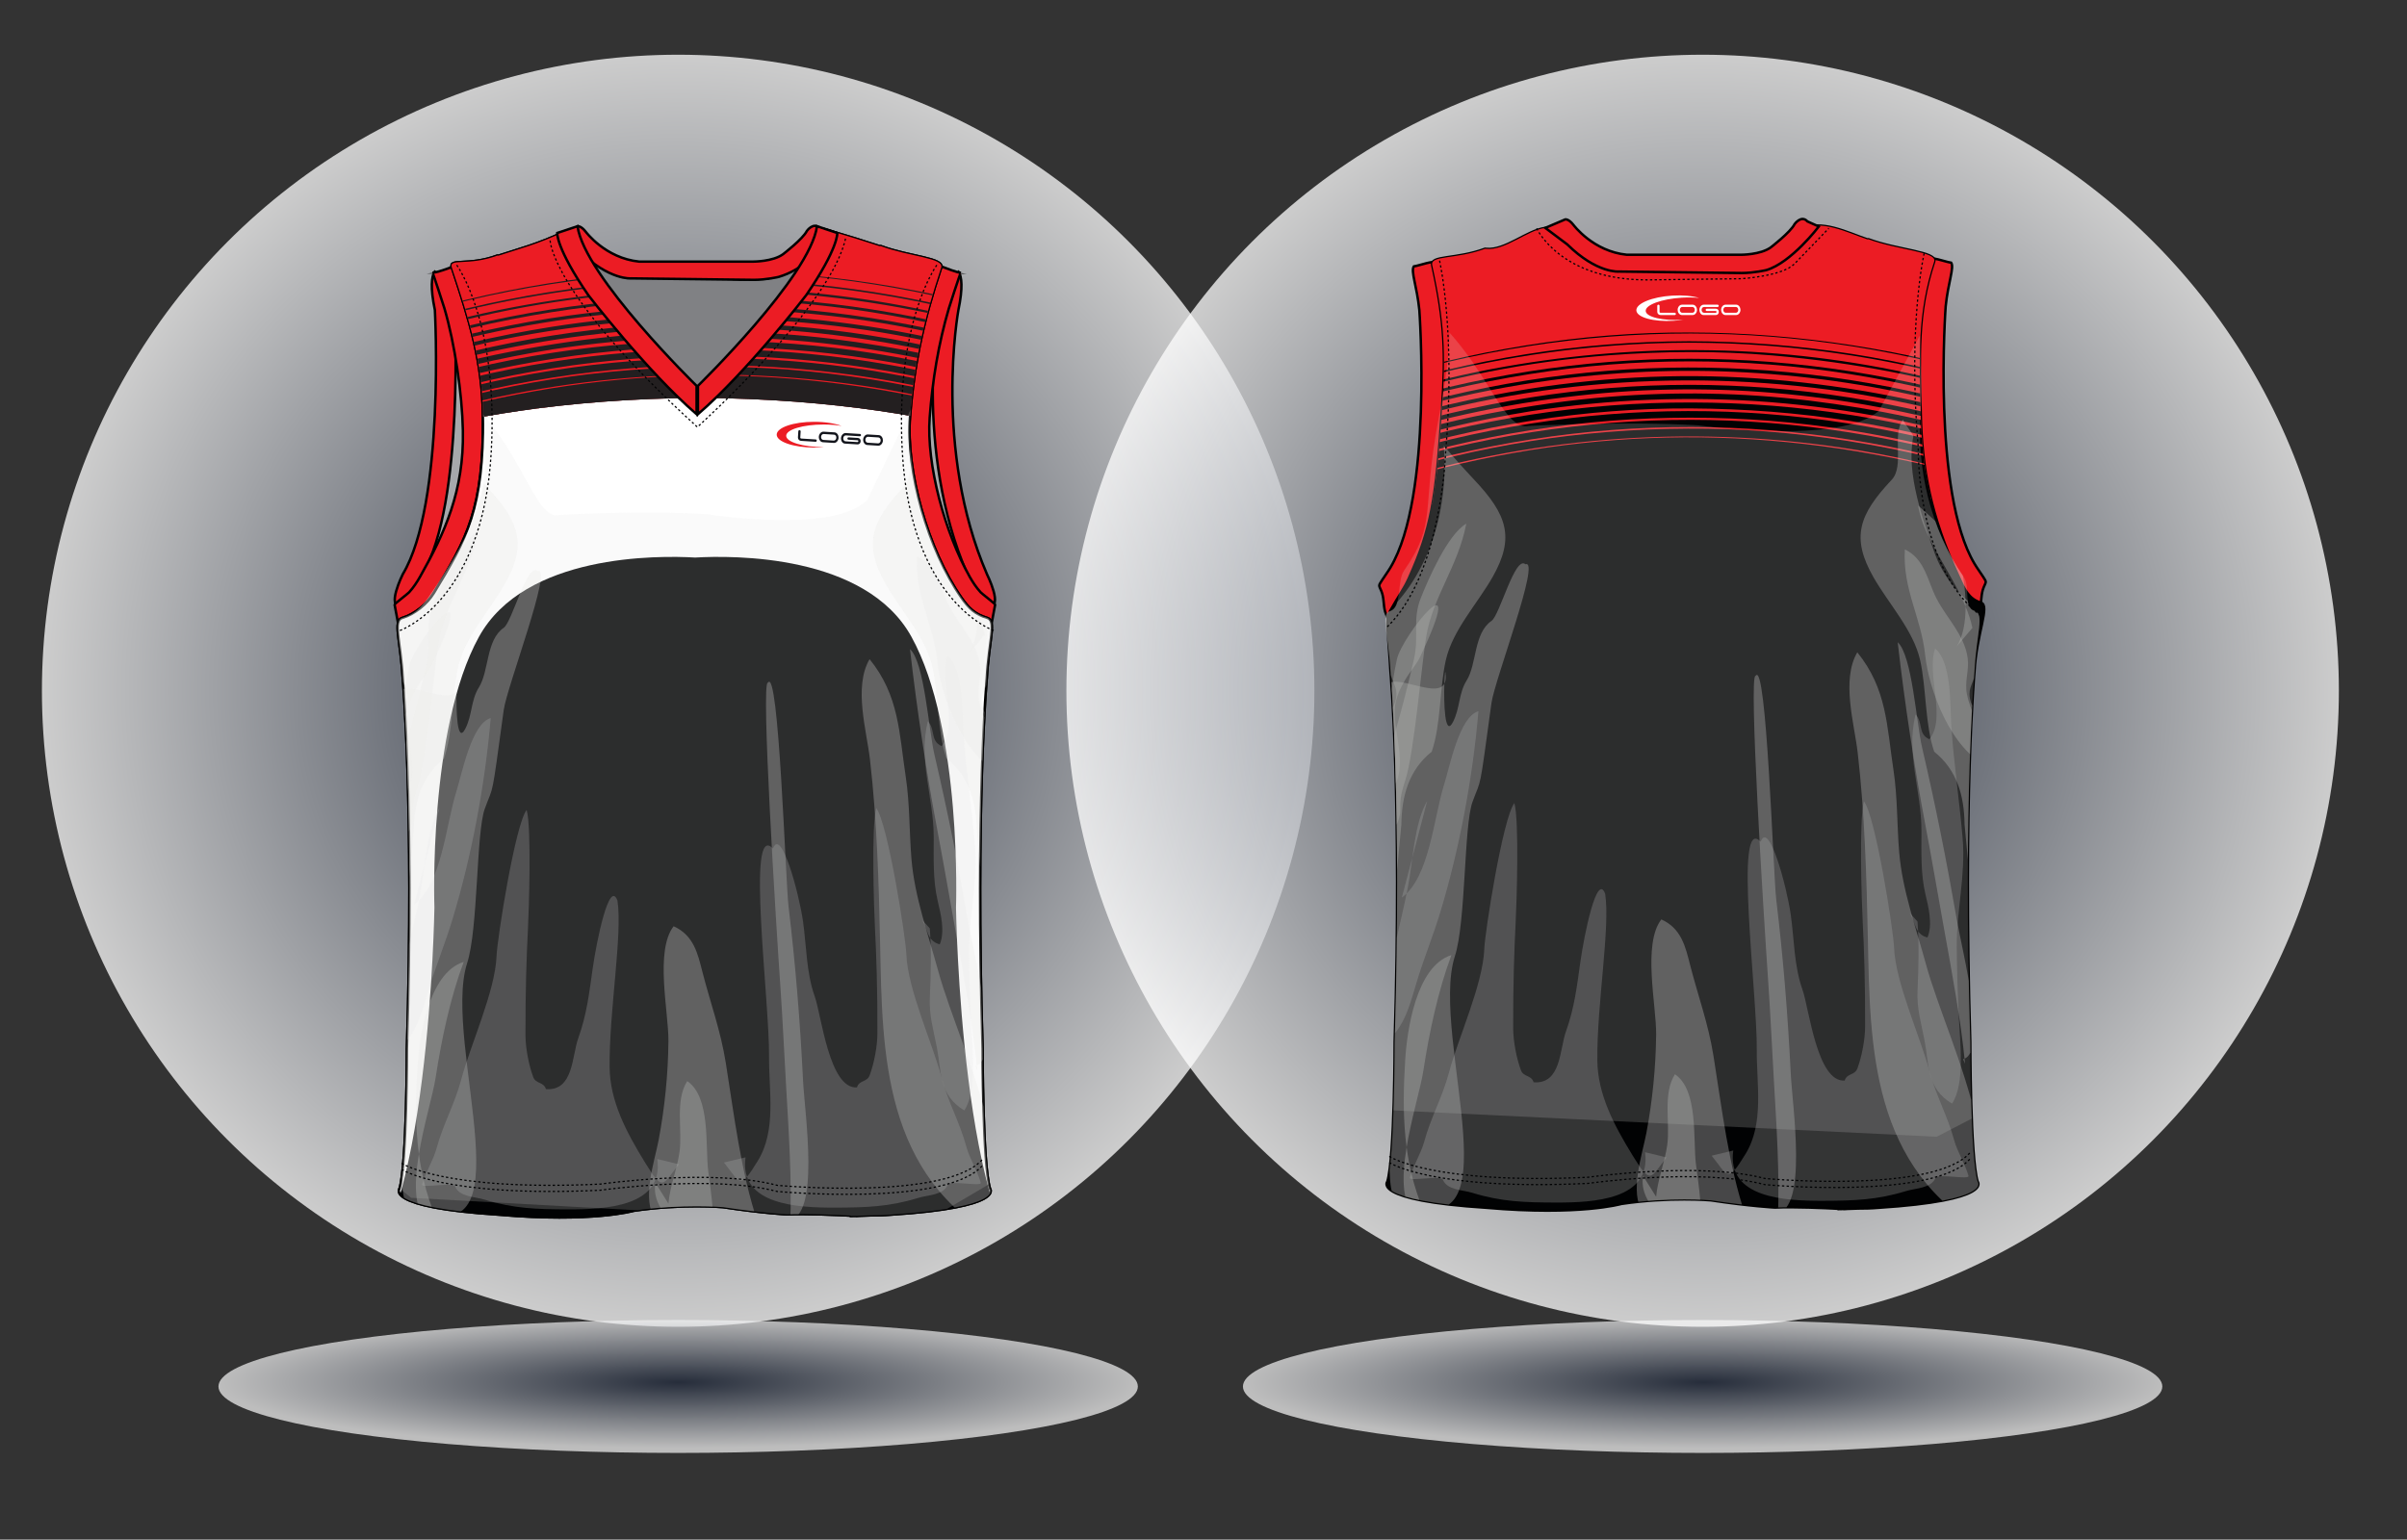 <?xml version="1.0" encoding="utf-8"?>
<!-- Generator: Adobe Illustrator 27.5.0, SVG Export Plug-In . SVG Version: 6.00 Build 0)  -->
<svg version="1.1" xmlns="http://www.w3.org/2000/svg" xmlns:xlink="http://www.w3.org/1999/xlink" x="0px" y="0px"
	 viewBox="0 0 677.188 433.297" style="enable-background:new 0 0 677.188 433.297;" xml:space="preserve">
<rect x="0" y="0" width="677.188" height="433.297" fill="#333333" stroke="none"/>
<g id="Layer_2">
	<radialGradient id="SVGID_1_" cx="190.793" cy="194.399" r="179" gradientUnits="userSpaceOnUse">
		<stop  offset="0" style="stop-color:#212B3F"/>
		<stop  offset="1" style="stop-color:#FFFFFF"/>
	</radialGradient>
	<circle style="opacity:0.75;fill:url(#SVGID_1_);" cx="190.793" cy="194.399" r="179"/>
	
		<radialGradient id="SVGID_00000142892498061643128910000012570899187089001394_" cx="189.692" cy="2321.965" r="178.978" gradientTransform="matrix(0.723 0 0 0.104 53.74 147.551)" gradientUnits="userSpaceOnUse">
		<stop  offset="0" style="stop-color:#212B3F"/>
		<stop  offset="1" style="stop-color:#FFFFFF"/>
	</radialGradient>
	
		<ellipse style="opacity:0.68;fill:url(#SVGID_00000142892498061643128910000012570899187089001394_);" cx="190.793" cy="390.197" rx="129.333" ry="18.7"/>
	
		<radialGradient id="SVGID_00000168807225840377009960000004461404181259841196_" cx="588.623" cy="2321.965" r="178.978" gradientTransform="matrix(0.723 0 0 0.104 53.74 147.551)" gradientUnits="userSpaceOnUse">
		<stop  offset="0" style="stop-color:#212B3F"/>
		<stop  offset="1" style="stop-color:#FFFFFF"/>
	</radialGradient>
	
		<ellipse style="opacity:0.68;fill:url(#SVGID_00000168807225840377009960000004461404181259841196_);" cx="479.02" cy="390.197" rx="129.333" ry="18.7"/>
	
		<radialGradient id="SVGID_00000093869428526155867770000006438323143491613353_" cx="479.021" cy="194.399" r="179" gradientUnits="userSpaceOnUse">
		<stop  offset="0" style="stop-color:#212B3F"/>
		<stop  offset="1" style="stop-color:#FFFFFF"/>
	</radialGradient>
	
		<circle style="opacity:0.75;fill:url(#SVGID_00000093869428526155867770000006438323143491613353_);" cx="479.021" cy="194.399" r="179"/>
</g>
<g id="Layer_1">
	<g>
		<g>
			<g>
				<g>
					<g>
						<g>
							<path style="fill:#EC1C24;stroke:#000000;stroke-width:0.691;stroke-miterlimit:10;" d="M405.186,73.762
								c-2.491-0.45-5.352,0.863-7.424,1.209c-0.904,1.341,0.863,5.525,1.554,12.258c0,0,3.851,52.435-8.117,72.464
								c-0.793,1.326-1.589,2.37-2.424,3.665c-1.02,1.583-0.867,1.28-0.159,2.952c0.803,1.895,0.537,3.902,1.071,5.813
								c0.108,0.386,0.929,2.592,1.209,2.784c1.092,0.754,3.315-0.657,4.285-1.307c1.869-1.252,3.756-3.689,5.317-5.391
								c1.173-1.279,2.417-2.955,3.019-4.578c0.778-2.096,1.681-2.785,3.224-4.408l14.153,1.507l1.381-51.449L405.186,73.762z"/>
						</g>
						<g>
							<path style="fill:#EC1C24;stroke:#000000;stroke-width:0.691;stroke-miterlimit:10;" d="M541.529,72.727
								c2.491-0.45,5.352,0.863,7.424,1.208c0.904,1.341-0.863,5.525-1.554,12.258c0,0-3.852,52.435,8.117,72.464
								c0.792,1.326,1.588,2.37,2.422,3.665c1.02,1.583,0.869,1.28,0.161,2.952c-0.803,1.895-0.537,3.902-1.071,5.813
								c-0.108,0.386-0.929,2.592-1.208,2.784c-1.094,0.754-3.315-0.657-4.285-1.307c-1.869-1.252-3.758-3.689-5.318-5.391
								c-1.173-1.279-2.417-2.955-3.019-4.578c-0.777-2.096-1.679-2.785-3.222-4.408l-14.154,1.507l-1.381-51.449L541.529,72.727z"
								/>
						</g>
						<path style="fill:#010203;stroke:#000000;stroke-width:0.691;stroke-miterlimit:10;" d="M554.321,293.18
							c-2.07-68.353,1.177-104.122,1.179-104.136c0.584-10.858,4.516-18.661,1.789-19.462c-3.464-1.02-4.722-4.006-6.215-7.251
							c-7.942-17.265-10.359-30.386-10.704-46.27c-0.336-15.448-1.079-27.84,3.798-42.471c0.92-2.759-10.289-3.209-18.489-6.259
							c-0.108,0.01-0.202,0.022-0.306,0.032c-5.44-1.794-13.272-5.955-18.848-2.653c-2.065,1.222-3.051,3.672-4.912,5.103
							c-0.677,0.521-5.781,1.779-5.468,1.31c-3.06,4.585-11.859,2.812-16.84,2.812c-5.875,0-11.307,1.266-17.246,0.699
							c-4.785-0.457-9.218-2.042-13.797-3.901c-4.451-1.807-8.342-7.271-13.504-6.594c-5.158,0.677-11.283,6.437-16.64,5.898
							c-0.103-0.01-0.197-0.022-0.305-0.032c-8.201,3.05-15.498,1.782-14.869,4.621c3.568,16.114,3.79,24.982,2.762,40.399
							c-1.727,25.897-3.108,33.839-9.323,47.651c-1.467,3.259-2.762,4.718-5.307,9.295c-1.383,2.483-0.461,6.215,0.124,17.073
							c0,0.013,3.249,35.782,1.177,104.136c0,0,0,32.458-2.072,39.363c0,0-4.575,5.302,27.877,7.368
							c26.279,2.292,37.97-1.085,37.97-1.085c13.608-2.041,25.175-1.022,25.175-1.022c11.229,1.705,18.035,2.041,18.035,2.041
							c5.31-0.262,14.231,0.151,17.892,0.345l0.012,0.092c0.409-0.007,0.807-0.016,1.207-0.024c0.27,0.015,0.424,0.024,0.424,0.024
							c0.262-0.01,0.533-0.028,0.811-0.054c1.045-0.028,2.054-0.063,3.037-0.105c1.886,0.004,3.824-0.042,5.773-0.212
							c32.452-2.066,27.876-7.368,27.876-7.368C554.321,325.637,554.321,293.18,554.321,293.18z"/>
						<g>
							<defs>
								<path id="SVGID_00000162336677173915038850000012491546436226044051_" d="M554.321,293.18
									c-2.07-68.353,1.177-104.122,1.179-104.136c0.584-10.858,4.516-18.661,1.789-19.462c-3.464-1.02-4.722-4.006-6.215-7.251
									c-7.942-17.265-10.359-30.386-10.704-46.27c-0.336-15.448-1.079-27.84,3.798-42.471c0.92-2.759-10.289-3.209-18.489-6.259
									c-0.108,0.01-0.202,0.022-0.306,0.032c-5.44-1.794-13.272-5.955-18.848-2.653c-2.065,1.222-3.051,3.672-4.912,5.103
									c-0.677,0.521-5.781,1.779-5.468,1.31c-3.06,4.585-11.859,2.812-16.84,2.812c-5.875,0-11.307,1.266-17.246,0.699
									c-4.785-0.457-9.218-2.042-13.797-3.901c-4.451-1.807-8.342-7.271-13.504-6.594c-5.158,0.677-11.283,6.437-16.64,5.898
									c-0.103-0.01-0.197-0.022-0.305-0.032c-8.201,3.05-15.498,1.782-14.869,4.621c3.568,16.114,3.79,24.982,2.762,40.399
									c-1.727,25.897-3.108,33.839-9.323,47.651c-1.467,3.259-2.762,4.718-5.307,9.295c-1.383,2.483-0.461,6.215,0.124,17.073
									c0,0.013,3.249,35.782,1.177,104.136c0,0,0,32.458-2.072,39.363c0,0-4.575,5.302,27.877,7.368
									c26.279,2.292,37.97-1.085,37.97-1.085c13.608-2.041,25.175-1.022,25.175-1.022c11.229,1.705,18.035,2.041,18.035,2.041
									c5.31-0.262,14.231,0.151,17.892,0.345l0.012,0.092c0.409-0.007,0.807-0.016,1.207-0.024
									c0.27,0.015,0.424,0.024,0.424,0.024c0.262-0.01,0.533-0.028,0.811-0.054c1.045-0.028,2.054-0.063,3.037-0.105
									c1.886,0.004,3.824-0.042,5.773-0.212c32.452-2.066,27.876-7.368,27.876-7.368
									C554.321,325.637,554.321,293.18,554.321,293.18z"/>
							</defs>
							<clipPath id="SVGID_00000093882080589081134590000006123449346930783140_">
								<use xlink:href="#SVGID_00000162336677173915038850000012491546436226044051_"  style="overflow:visible;"/>
							</clipPath>
							
								<path style="clip-path:url(#SVGID_00000093882080589081134590000006123449346930783140_);fill-rule:evenodd;clip-rule:evenodd;fill:#EC1C24;" d="
								M399.713,143.224c0,0,61.462-27.278,157.109,1.036l3.453-83.215c0,0-167.467-3.798-167.467-2.762
								c0,1.036-7.251,54.901-7.251,54.901L399.713,143.224z"/>
							<g style="clip-path:url(#SVGID_00000093882080589081134590000006123449346930783140_);">
								<path style="fill-rule:evenodd;clip-rule:evenodd;fill:#010203;" d="M387.284,141.918
									c22.086-6.918,44.269-11.399,66.472-13.002c10.714-0.78,22.037-1.048,33.171-0.599c25.256,0.941,51.88,5.71,76.642,13.601
									c-0.121,1.252-0.238,2.503-0.361,3.757c-58.08-18.425-117.479-18.425-175.562,0
									C387.523,144.421,387.404,143.171,387.284,141.918z"/>
								<path style="fill-rule:evenodd;clip-rule:evenodd;fill:#010203;" d="M563.572,141.879
									c-58.39-18.591-118.349-18.45-176.291,0c-0.079-0.808-0.158-1.616-0.235-2.425c50.389-15.912,102.369-18.284,153.01-6.498
									c7.988,1.851,15.87,4.061,23.748,6.498C563.727,140.262,563.649,141.071,563.572,141.879z"/>
								<path style="fill-rule:evenodd;clip-rule:evenodd;fill:#010203;" d="M387.031,149.211
									c-0.072-0.757-0.145-11.426-0.219-12.184c52.413-16.29,102.317-18.29,154.961-6.154c7.581,1.79,14.99,3.881,22.265,6.154
									c-0.074,0.758-0.146,11.427-0.219,12.184c-14.416-4.52-28.258-7.893-43.081-10.239c-19.051-2.988-37.92-4.233-56.736-3.406
									C438.655,136.679,412.793,140.951,387.031,149.211z"/>
								<path style="fill-rule:evenodd;clip-rule:evenodd;fill:#010203;" d="M386.784,136.716c-0.067-0.704-0.136-1.409-0.203-2.112
									c29.809-9.365,58.033-13.833,88.288-13.984c29.072-0.186,60.775,4.771,89.401,13.984c-0.067,0.704-0.133,1.408-0.203,2.112
									c-1.515-0.456-3.12-0.936-4.624-1.388c-13.338-4.024-27.556-7.336-41.234-9.334
									C474.448,119.512,429.896,122.929,386.784,136.716z"/>
								<path style="fill-rule:evenodd;clip-rule:evenodd;fill:#010203;" d="M386.541,134.173c-0.064-0.666-0.129-1.331-0.192-1.995
									c59.201-18.815,119.697-18.581,178.154,0c-0.062,0.652-0.125,1.304-0.187,1.956
									C506.596,115.738,445.375,115.306,386.541,134.173z"/>
								<path style="fill-rule:evenodd;clip-rule:evenodd;fill:#010203;" d="M564.56,131.592c-58.75-18.69-119.222-18.779-178.268,0
									c-0.059-0.614-0.118-1.226-0.177-1.84c58.496-18.506,118.545-18.999,178.621,0
									C564.678,130.366,564.619,130.978,564.56,131.592z"/>
								<path style="fill-rule:evenodd;clip-rule:evenodd;fill:#010203;" d="M564.808,129.01
									c-29.732-9.466-58.266-13.88-89.158-14.071c-29.204-0.13-59.73,4.57-89.611,14.032c-0.051-0.548-0.105-1.096-0.156-1.643
									c58.537-18.982,122.066-18.499,179.087,0C564.915,127.889,564.861,128.449,564.808,129.01z"/>
								<path style="fill-rule:evenodd;clip-rule:evenodd;fill:#010203;" d="M385.793,126.388c-0.049-0.495-0.096-0.99-0.142-1.485
									c10.725-3.364,22.137-6.389,33.202-8.507c11.082-2.134,22.617-3.835,34.051-4.742c18.719-1.49,37.33-1.178,56.07,1.078
									c19.069,2.316,37.463,6.227,56.228,12.172c-0.048,0.495-0.096,0.99-0.143,1.485c-22.454-7.091-44.221-11.379-66.922-13.21
									c-23.016-1.811-45.304-0.823-67.432,2.554C415.903,118.137,400.87,121.581,385.793,126.388z"/>
								<path style="fill-rule:evenodd;clip-rule:evenodd;fill:#010203;" d="M565.308,123.807
									c-39.415-12.391-78.612-16.713-117.502-12.862c-20.798,2.063-41.75,6.32-62.265,12.822c-0.04-0.418-0.08-0.835-0.12-1.252
									c60.615-18.986,119.445-18.893,180.015-0.039C565.393,122.92,565.35,123.363,565.308,123.807z"/>
								<path style="fill-rule:evenodd;clip-rule:evenodd;fill:#010203;" d="M385.296,121.225c-0.037-0.379-0.072-0.757-0.109-1.134
									c15.204-4.849,29.806-8.241,45.105-10.671c22.716-3.579,45.399-4.494,68.227-2.61c22.323,1.854,44.654,6.077,67.145,13.281
									c-0.035,0.366-0.069,0.731-0.105,1.096c-12.74-3.947-24.915-7.134-37.839-9.436
									C481.251,103.334,431.682,106.101,385.296,121.225z"/>
								<path style="fill-rule:evenodd;clip-rule:evenodd;fill:#010203;" d="M565.806,118.604
									c-37.388-11.986-76.183-16.293-113.054-13.339c-21.677,1.65-45.082,6.094-67.707,13.339c-0.03-0.313-0.061-0.626-0.09-0.939
									c59.146-18.731,120.186-19.237,180.941,0C565.867,117.978,565.836,118.29,565.806,118.604z"/>
								<path style="fill-rule:evenodd;clip-rule:evenodd;fill:#010203;" d="M566.055,116.022
									c-61.388-19.107-119.917-19.09-181.258,0c-0.025-0.262-0.05-0.523-0.074-0.782c60.211-18.971,120.795-19.098,181.407,0
									C566.105,115.5,566.08,115.761,566.055,116.022z"/>
								<path style="fill-rule:evenodd;clip-rule:evenodd;fill:#010203;" d="M566.302,113.44
									c-22.439-7.231-44.602-11.415-67.62-13.414c-15.379-1.319-30.561-1.187-45.6-0.072c-23.391,1.802-45.051,6.15-68.538,13.448
									c-0.018-0.197-0.038-0.391-0.056-0.587c12.033-3.722,23.586-6.795,35.561-9.032c38.392-7.157,77.57-7.22,116.544,1.166
									c9.268,1.977,19.9,4.728,29.771,7.866C566.343,113.023,566.323,113.232,566.302,113.44z"/>
								<path style="fill-rule:evenodd;clip-rule:evenodd;fill:#010203;" d="M384.297,110.819c-0.014-0.143-0.026-0.286-0.041-0.43
									c30.094-9.466,59.717-14.269,90.94-14.352c31.237,0.069,60.491,4.666,91.4,14.352c-0.015,0.144-0.028,0.287-0.043,0.43
									c-37.698-11.926-76.357-16.509-114.105-13.439C429.789,99.181,406.634,103.71,384.297,110.819z"/>
								<path style="fill-rule:evenodd;clip-rule:evenodd;fill:#010203;" d="M566.798,108.277
									c-60.744-19.177-121.439-19.273-182.749-0.039c-0.009-0.091-0.017-0.183-0.027-0.274
									c30.012-9.45,60.847-14.548,91.518-14.388c29.92,0.06,61.6,4.782,91.289,14.388
									C566.819,108.067,566.808,108.172,566.798,108.277z"/>
							</g>
						</g>
						<g>
							<g>
								<g>
									<g>
										
											<path style="fill-rule:evenodd;clip-rule:evenodd;fill:#000033;stroke:#6D6E70;stroke-width:0.146;stroke-miterlimit:10;" d="
											M556.64,171.256"/>
										<path style="fill-rule:evenodd;clip-rule:evenodd;fill:#28AAE1;" d="M422.428,83.954"/>
										<path style="fill:#000033;stroke:#6D6E70;stroke-width:0.146;stroke-miterlimit:10;" d="M499.883,113.557"/>
										<g>
											<defs>
												<path id="SVGID_00000014635384599955082670000018377151542609828267_" d="M554.321,293.18
													c-2.07-68.353,1.177-104.122,1.179-104.136c0.584-10.858,2.851-16.272,0.124-17.073c-3.464-1.02-1.129-6.708-3.17-9.64
													c-9.413-13.522-13.298-30.815-12.085-46.27c1.207-15.404-2.572-28.029,2.305-42.66c0.92-2.759-8.796-3.02-16.996-6.07
													c-0.108,0.01-0.202,0.022-0.306,0.032c-4.099-1.352-11.484-1.59-17.377-3.326c-0.708-0.258,1.501,2.526,0.776,2.256
													c-0.309-0.116-1.869,0.39-1.869,0.39c-0.521-0.064-1.01-0.126-1.47-0.186l0.078,0.674
													c-1.857,4.025-7.378,15.448-26.257,15.471c0,0-3.468,1.547-7.265,6.61c-1.675,2.232-1.467,2.536-1.976-0.051
													c-3.352-17.132-30.708-23.597-31.478-25.498c-7.436,2.14-14.688,4.447-20.415,6.335
													c-0.104-0.01-0.198-0.022-0.306-0.032c-8.201,3.05-13.721,0.607-12.801,3.366c4.877,14.632,2.53,29.58-0.341,44.762
													c-4.834,25.552-0.256,28.95-9.668,42.472c-2.042,2.932-0.463,10.347-3.926,11.366
													c-2.727,0.801-0.461,6.215,0.124,17.073c0,0.013,3.249,35.782,1.177,104.136c0,0,0,32.458-2.072,39.363
													c0,0-4.575,5.302,27.877,7.368c26.279,2.292,37.97-1.085,37.97-1.085c13.608-2.041,25.175-1.022,25.175-1.022
													c11.229,1.705,18.035,2.041,18.035,2.041c5.31-0.262,14.231,0.151,17.892,0.345l0.012,0.092
													c0.409-0.007,0.807-0.016,1.207-0.024c0.27,0.015,0.424,0.024,0.424,0.024c0.262-0.01,0.533-0.028,0.811-0.054
													c1.045-0.028,2.054-0.063,3.037-0.105c1.886,0.004,3.824-0.042,5.773-0.212c32.452-2.066,27.876-7.368,27.876-7.368
													C554.321,325.637,554.321,293.18,554.321,293.18z"/>
											</defs>
											<clipPath id="SVGID_00000158007010198103108060000015324114936438897301_">
												<use xlink:href="#SVGID_00000014635384599955082670000018377151542609828267_"  style="overflow:visible;"/>
											</clipPath>
											<g style="opacity:0.75;clip-path:url(#SVGID_00000158007010198103108060000015324114936438897301_);">
												<path style="opacity:0.25;fill:#E5E5E4;" d="M554.239,133.107c-3.92-9.668-9.417-22.964-7.065-33.322
													c0.881-4.139-2.321-10.757-1.991-14.653l-16.583,30.468c-10.794,9.803-50.902,4.094-50.902,4.094
													c-20.878-1.222-47.586,0.177-47.586,0.177c-6.83,1.507-11.191-15.125-24.243-28.301
													c3.681,19.57-11.613,44.955-26.725,57.727l-8.012,154.332l11.743,8.419l162.003,7.857l29.129-15.078l-9.25-134.835
													l2.683-22.142C561.706,144.329,557.077,139.47,554.239,133.107z"/>
												
													<path style="fill-rule:evenodd;clip-rule:evenodd;fill:#000033;stroke:#6D6E70;stroke-width:0.146;stroke-miterlimit:10;" d="
													M554.928,170.606"/>
												<path style="fill-rule:evenodd;clip-rule:evenodd;fill:#28AAE1;" d="M420.715,83.301"/>
												<path style="opacity:0.41;fill:#E5E5E4;" d="M462.262,341.359c-3.975-5.78-0.214-16.375,0.937-22.52
													c1.706-9.091,2.644-18.417,2.739-27.722c0.085-8.147-3.885-25.406,1.457-32.366c5.682,2.532,6.811,7.771,8.086,12.757
													c2.29,8.945,5.124,16.484,6.598,25.678c2.32,14.467,4.251,30.944,8.99,44.881c-11.662,3.778-27.064-0.709-39.104-0.058"
													/>
												<path style="opacity:0.41;fill:#E5E5E4;" d="M500.185,342.833c0.552-12.048-0.405-26.598-1.113-38.711
													c-0.545-9.335-0.994-19.179-1.639-28.481c-1.199-17.373-5.55-86.404-3.503-85.428c3.07-4.88,4.964,55.977,5.801,62.953
													c1.972,16.466,3.259,32.366,4.09,49.098c0.457,9.199,4.881,38.182-4.092,39.269"/>
												<path style="opacity:0.41;fill:#E5E5E4;" d="M552.841,299.341c-1.124-12.012-3.808-26.381-5.97-38.356
													c-1.666-9.222-3.319-18.959-5.061-28.147c-3.256-17.157-5.916-34.676-7.912-52.091
													c4.061,3.63,5.256,22.714,6.852,29.574c3.768,16.186,6.898,31.87,9.765,48.415c1.575,9.103,8.984,37.51,1.782,39.347"/>
												<path style="opacity:0.41;fill:#E5E5E4;" d="M559.332,347.216c-33.039-18.17-33.208-52.649-33.827-83.231
													c-0.347-17.118-0.893-35.117-2.865-52.188c-0.943-8.151-4.667-20.418-0.105-28.221
													c8.359,10.322,8.287,20.72,10.178,33.11c1.155,7.583,0.977,15.476,1.605,23.117c0.873,10.631,4.683,21.106,7.506,31.457
													c6.646,24.369,29.548,64.569,4.984,85.711c-0.835-0.022-1.318-0.457-1.449-1.295"/>
												<path style="opacity:0.41;fill:#E5E5E4;" d="M554.731,253.458c-0.003,0.78,0.052,1.455,0.187,1.984L554.731,253.458z"/>
												<path style="opacity:0.41;fill:#E5E5E4;" d="M559.863,173.26c-6.774-3.573-12.265-9.153-15.355-17.019
													c-3.453-9.668-8.295-22.963-6.223-33.322c0.139-0.741-2.946-4.149-2.83-4.879c-3.348,4.117,0.469,13.039-3.257,16.999
													c-9.233,9.808-11.477,16.223-5.154,27.35c4.251,7.479,11.28,14.972,13.171,23.429c1.775,7.94,1.334,18.062,3.957,25.734
													c6.461,5.144,8.448,12.536,8.538,20.461l2.021,21.445c0.028-8.531,7.662-30.681,9.745-36.411
													c3.274-8.999-13.5-15.439-9.837-24.276C557.234,186.51,558.684,179.879,559.863,173.26z"/>
												<path style="opacity:0.41;fill:#E5E5E4;" d="M392.246,253.458l-0.188,1.984
													C392.193,254.913,392.249,254.237,392.246,253.458z"/>
												<path style="opacity:0.41;fill:#E5E5E4;" d="M414.779,135.039c-2.988-3.177-5.855-6.381-8.603-9.647
													c1.567,19.089-4.74,38.209-18.755,49.552c1.128,6.057,2.544,12.096,4.918,17.826
													c3.662,8.837-13.113,15.277-9.838,24.276c2.083,5.73,9.717,27.88,9.745,36.411l2.019-21.445
													c0.092-7.926,2.083-15.317,8.539-20.461c2.622-7.672,2.184-17.794,3.959-25.734c1.891-8.457,8.921-15.95,13.17-23.429
													C426.256,151.263,424.01,144.848,414.779,135.039z"/>
												<path style="opacity:0.41;fill:#E5E5E4;" d="M406.356,192.423c0.275-0.507,0.417-1.178,0.387-2.057
													C406.659,187.859,406.446,189.508,406.356,192.423z"/>
												<path style="opacity:0.41;fill:#E5E5E4;" d="M429.171,158.8c-2.94-2.603-7.22,14.353-9.559,15.946
													c-5.016,3.419-4.111,12.177-6.987,16.759c-2.313,3.684-1.828,7.816-3.862,11.716c-2.315,4.438-2.574-5.372-2.408-10.797
													c-2.588,4.783-17.251-5.291-16.528,2.501l-1.47,5.53c-4.813,19.768,0.277,47.304,0.225,67.584
													c-0.008,3.154-2.275,17.486,1.005,20.591c3.662,3.469-0.897,46.229,2.814,48.175
													c36.036,18.872,9.562-44.913,16.915-67.687c3.132-9.703,2.518-36.72,4.962-43.445c2.605-7.153,1.771-1.768,5.333-27.819
													C420.498,191.364,433.583,157.172,429.171,158.8z"/>
												<path style="opacity:0.41;fill:#E5E5E4;" d="M399.022,342.661c-9.394-6.052-0.016-31.895,1.431-41.352
													c1.646-10.75,4.142-22.522,7.89-32.522c-10.059,3.155-12.513,21.633-13,29.455c-0.94,15.112-0.6,28.77,5.148,42.466"/>
												<path style="opacity:0.41;fill:#E5E5E4;" d="M465.939,336.804c0.409-4.823,2.435-9.62,3.122-14.542
													c0.869-6.204-1.335-14.394,2.169-19.935c6.683,4.537,5.022,18.473,5.921,25.441c0.854,6.589,1.999,13.481,1.013,20.022
													c-7.634-1.776-17.249-8.619-15.901-16.849"/>
												<path style="opacity:0.41;fill:#E5E5E4;" d="M553.381,195.429c-0.726-3.648,0.647-6.619,0.222-10.088
													c-0.809-6.6-5.956-11.333-8.856-17.042c-2.453-4.834-3.194-11.003-8.835-13.679c-0.658,11.327,4.598,18.98,5.737,29.868
													c0.975,9.312,7.137,26.455,17.683,31.259l-0.734,14.968c2.474-6.521,1.176-14.943-0.496-21.778
													C556.993,204.408,554.282,199.95,553.381,195.429z"/>
												<path style="opacity:0.41;fill:#E5E5E4;" d="M554.921,176.696c-0.426-1.998-1.093-3.983-1.91-5.956
													c-0.023,4.34-0.728,8.453-2.503,11.165L554.921,176.696z"/>
												<path style="opacity:0.41;fill:#E5E5E4;" d="M551.163,166.732c0.67,1.33,1.294,2.665,1.848,4.007
													c0.004-0.75-0.013-1.505-0.049-2.262C552.342,167.92,551.742,167.339,551.163,166.732z"/>
												<path style="opacity:0.41;fill:#E5E5E4;" d="M541.698,144.099c0.339,2.845,0.875,5.65,1.624,8.372
													c2.374,4.672,5.405,9.428,7.842,14.261c0.579,0.607,1.179,1.188,1.799,1.745c-0.225-4.931-1.226-9.895-2.455-13.224
													C548.771,150.551,545.443,147.463,541.698,144.099z"/>
												<path style="opacity:0.41;fill:#E5E5E4;" d="M539.634,142.238c0.53,3.363,1.93,6.775,3.688,10.233
													c-0.749-2.722-1.285-5.527-1.624-8.372C541.02,143.491,540.331,142.875,539.634,142.238z"/>
												<path style="opacity:0.41;fill:#E5E5E4;" d="M399.756,168.237c-2.503,6.281-0.418,10.598-1.969,17.362
													c-3.024,13.172-6.751,26.512-11.222,39.102c-1.718,4.839-0.985,13.533-3.91,17.308l8.918-7.065
													c4.5-8.64,0.634-5.879,3.77-15.289c2.49-7.468,4.595-32.535,5.883-40.354c1.891-11.467,8.974-19.796,11.307-31.934
													C407.274,150.408,401.786,163.142,399.756,168.237z"/>
												<path style="opacity:0.41;fill:#E5E5E4;" d="M393.024,185.487c-3.326,14.985-2.754,32.487-2.83,47.834l1.473-11.067
													c4.657-6.675,0.398-15.461,0.717-22.563c0.135-3.008,1.389-5.639,2.955-8.384c1.141-2.002,3.251-4.474,4.049-6.15
													C413.673,155.239,394.528,178.706,393.024,185.487z"/>
												<path style="opacity:0.3;fill:#E5E5E4;" d="M481.568,325.248c4.667,5.793,4.295,8.013,9.509-0.464
													c5.321-8.643,3.083-19.745,3.176-29.312c0.15-15.716-6.532-66.744,1.101-58.573c2.296-6.222,7.355,12.689,8.457,20.5
													c0.968,6.857,0.924,14.494,3.31,21.153c1.83,5.1,4.086,26.11,11.857,25.546c0.643-2.116,2.835-1.391,3.585-3.418
													c1.248-3.381,2.157-8.156,2.166-11.76c0.042-11.992-0.276-21.903-0.696-29.895c-0.259-4.976-1.047-28.488,0.371-33.515
													c3.242,4.219,8.287,36.264,8.471,41.141c0.368,9.857,7.366,25.046,9.911,34.676c1.855,7.016,5.113,12.572,6.987,19.529
													c0.851,3.156,3.197,6.96,4.044,10.084c0.32,1.173-8.754-0.771-9.297,0.569c-1.192,2.936-5.592,2.859-8.261,3.682
													c-8.209,2.534-14.725,2.723-23.434,2.749c-10.718,0.032-27.031-0.8-25.19-14.157"/>
												<path style="opacity:0.3;fill:#E5E5E4;" d="M468.891,325.735c-4.668,5.792-4.297,8.017-9.51-0.463
													c-5.318-8.643-9.895-17.305-9.984-26.871c-0.152-15.718,3.674-37.423,2.204-46.859
													c-2.292-6.222-5.884,11.387-6.987,19.199c-0.967,6.853-1.654,12.869-4.044,19.527c-1.83,5.101-1.318,14.883-9.09,14.32
													c-0.645-2.12-2.835-1.391-3.587-3.421c-1.252-3.384-2.154-8.156-2.168-11.756c-0.04-12,0.278-21.906,0.696-29.898
													c0.26-4.974,1.049-28.489-0.367-33.514c-3.244,4.218-8.288,36.265-8.471,41.141c-0.37,9.857-7.37,25.043-9.915,34.674
													c-1.852,7.018-5.112,12.572-6.985,19.529c-0.851,3.158-3.197,6.959-4.044,10.089c-0.317,1.165,8.755-0.777,9.296,0.565
													c1.194,2.94,5.595,2.859,8.263,3.685c8.209,2.532,14.724,2.721,23.433,2.747c10.723,0.031,27.034-0.8,25.193-14.161"/>
												<path style="opacity:0.3;fill:#E5E5E4;" d="M537.272,256.912c1.54,2.439,1.455,6.094,5.004,6.918
													c1.544-3.696,0.243-8.665-0.596-12.265c-1.349-5.793-1.097-11.693-1.099-17.785c-0.001-11.408-4.4-21.346-1.667-32.721
													c2.238,2.351,0.571,5.469,3.889,6.994c4.912-5.896-0.882-18.338,1.627-25.515c4.668,3.734,4.18,16.081,4.547,21.685
													c0.692,10.472,2.282,21.013,3.187,31.567c0.914,10.657-1.743,20.335-1.651,30.791
													c0.058,6.608,0.262,13.117,0.577,19.667c0.327,6.745,1.836,18.692-1.907,24.339c-7.22-4.355-6.388-10.848-7.714-17.711
													c-0.956-4.958-2.22-9.009-1.988-14.081c0.299-6.628,0.468-13.136-0.001-19.443"/>
												<path style="opacity:0.3;fill:#E5E5E4;" d="M394.393,252.613c7.805-5.731,8.913-22.309,11.894-31.82
													c1.658-5.298,4.273-19.053,9.655-20.638c-1.565,18.553-5.352,38.85-10.773,56.706
													c-1.921,6.323-4.398,12.448-6.246,18.365c-2.065,6.612-3.207,12.599-8.078,17.331c-2.213-2.853-1.418-7.497-1.022-11.25
													c1.124-10.689,4.226-21.075,6.262-31.594c1.477-7.652,1.747-17.895,5.445-24.305"/>
											</g>
										</g>
									</g>
								</g>
							</g>
						</g>
					</g>
					<g>
						<g>
							<path style="fill:#EC1C24;stroke:#000000;stroke-width:0.691;stroke-miterlimit:10;" d="M440.367,61.744
								c0,0,0.951-0.191,2.283,1.522c0,0,5.519,7.48,15.036,8.431h32.165c0,0,5.484,0.016,8.341-2.078c0,0,5.553-4.26,6.695-6.544
								c0,0,1.903-2.665,3.616-0.761l3.205,1.434c0,0-7.712,10.169-14.755,12.263c0,0-3.487,0.825-6.913,0.825l-34.533-0.412
								c0,0-6.186,0.619-14.571-7.639l-6.182-4.647L440.367,61.744z"/>
						</g>
					</g>
				</g>
			</g>
			
				<path style="fill-rule:evenodd;clip-rule:evenodd;fill:none;stroke:#010203;stroke-width:0.349;stroke-dasharray:0.656,0.656;" d="
				M390.873,327.171c0,0,11.74,7.942,55.938,5.87c0,0,31.422-4.489,49.722,0.345c0,0,48.341,4.489,58.009-7.596"/>
			
				<path style="fill-rule:evenodd;clip-rule:evenodd;fill:none;stroke:#010203;stroke-width:0.349;stroke-dasharray:0.656,0.656;" d="
				M390.873,325.444c0,0,11.74,7.942,55.938,5.87c0,0,31.422-4.489,49.722,0.345c0,0,48.341,4.489,58.009-7.596"/>
		</g>
		
			<path style="fill-rule:evenodd;clip-rule:evenodd;fill:none;stroke:#010203;stroke-width:0.349;stroke-dasharray:0.656,0.656;" d="
			M405.01,73.37c0,0,4.646,20.134,1.654,54.663c0,0-1.266,33.953-16.459,48.456"/>
		
			<path style="fill-rule:evenodd;clip-rule:evenodd;fill:none;stroke:#010203;stroke-width:0.349;stroke-dasharray:0.656,0.656;" d="
			M541.339,71.299c0,0-4.646,20.134-1.654,54.663c0,0-0.66,33.263,17.296,47.075"/>
		
			<path style="fill-rule:evenodd;clip-rule:evenodd;fill:none;stroke:#010203;stroke-width:0.349;stroke-dasharray:0.656,0.656;" d="
			M432.33,64.269c0,0,6.561,14.502,31.076,14.502l26.588-0.345c0,0,11.395-0.691,14.848-4.144l9.668-10.014"/>
	</g>
	<g>
		<g>
			<g>
				<g>
					<g>
						<path style="fill:#EC1C24;stroke:#000000;stroke-width:0.691;stroke-miterlimit:10;" d="M129.141,79.594
							c-2.491-0.45-4.813-1.355-6.846-3.116c-0.904,1.341-1.269,4.375,0.055,10.784c0,0,2.932,54.327-9.038,74.354
							c0,0-4.834,9.668-0.345,8.978l30.041-7.942l1.381-51.449L129.141,79.594z"/>
						<path style="fill:#A6A8AB;stroke:#000000;stroke-width:0.691;stroke-miterlimit:10;" d="M134.665,79.594
							c-2.491-0.45-4.813-1.355-6.846-3.116c-0.904,1.341-1.269,4.375,0.055,10.784c0,0,2.932,54.327-9.038,74.354
							c0,0-4.834,9.668-0.345,8.978l30.041-7.942l1.381-51.449L134.665,79.594z"/>
						<path style="fill:#EC1C24;stroke:#000000;stroke-width:0.691;stroke-miterlimit:10;" d="M128.505,74.602
							c0,0-5.349,2.186-6.846,2.129c0.139-0.052,3.253,9.645,3.364,10.018c2.947,9.999,4.996,24.054,5.208,34.468
							c0.345,16.919-5.139,28.83-12.021,41.044c-0.889,1.577-1.898,3.099-3.121,4.438c-0.375,0.409-4.111,3.264-4.079,3.435
							l1.381,7.366l7.826-2.762l24.861-30.846c0,0,2.302-33.149,2.762-35.45c0.46-2.302-9.608-33.955-9.608-33.955L128.505,74.602z"
							/>
					</g>
					<g>
						<path style="fill:#EC1C24;stroke:#000000;stroke-width:0.691;stroke-miterlimit:10;" d="M262.839,79.624
							c2.491-0.45,4.813-1.355,6.846-3.116c0.904,1.341,1.268,4.375-0.055,10.784c0,0-7.151,39.104,8.051,74.324
							c0,0,4.834,9.668,0.345,8.978l-30.041-7.942l-4.59-54.123L262.839,79.624z"/>
						<path style="fill:#A6A8AB;stroke:#000000;stroke-width:0.691;stroke-miterlimit:10;" d="M257.314,79.624
							c2.491-0.45,4.812-1.355,6.846-3.116c0.904,1.341,1.268,4.375-0.055,10.784c0,0-7.151,39.104,8.051,74.324
							c0,0,4.834,9.668,0.345,8.978l-30.041-7.942l-4.59-54.123L257.314,79.624z"/>
						<path style="fill:#EC1C24;stroke:#000000;stroke-width:0.691;stroke-miterlimit:10;" d="M257.89,72.1
							c0,0,10.933,4.719,12.43,4.661c-0.14-0.052-3.254,9.645-3.364,10.018c-2.948,9.999-4.617,20.283-5.395,30.67
							c-0.999,13.337,4.339,32.597,11.221,44.812c0.889,1.577,1.897,3.099,3.121,4.438c0.374,0.409,4.111,3.264,4.079,3.435
							l-1.381,7.366l-7.826-2.762l-24.861-30.846c0,0-5.511-35.823-5.971-38.124c-0.46-2.302,13.804-31.25,13.804-31.25L257.89,72.1
							z"/>
					</g>
					<path style="fill:#FFFFFF;stroke:#000000;stroke-width:0.691;stroke-miterlimit:10;" d="M276.436,295.102
						c-2.072-68.354,1.178-104.122,1.178-104.136c0.585-10.858,2.852-16.272,0.125-17.073c-3.464-1.019-5.224-2.765-7.265-5.698
						c-9.413-13.521-15.652-35.552-14.44-51.007c1.207-15.404,3.877-27.234,8.755-41.865c0.92-2.759-8.797-3.02-16.998-6.07
						c-0.108,0.01-0.201,0.022-0.305,0.032c-4.1-1.352-9.825-3.123-15.718-4.859c-0.709-0.258-1.954,3.114-1.574,3.789
						c1.71,3.042-1.178,0.39-1.178,0.39c-0.521-0.064-1.01-0.126-1.471-0.186l0.079,0.674c-1.857,4.025-7.379,15.448-26.257,15.471
						c0,0-3.468,1.547-7.265,6.61c-1.674,2.232-18.474,3.28-18.982,0.693c-3.352-17.132-15.784-24.676-16.554-26.578
						c-7.251,3.453-12.608,4.782-18.335,6.67c-0.104-0.01-0.197-0.022-0.305-0.032c-8.201,3.05-13.722,0.607-12.802,3.366
						c4.878,14.631,8.622,26.414,8.756,41.865c0.222,25.813-4.382,34.33-13.82,49.752c-1.865,3.048-5.409,5.964-8.872,6.983
						c-2.727,0.801-0.46,6.215,0.125,17.073c0.001,0.014,3.25,35.782,1.178,104.136c0,0,0,32.458-2.072,39.363
						c0,0-4.576,5.302,27.876,7.369c26.28,2.292,37.971-1.084,37.971-1.084c13.609-2.041,25.176-1.023,25.176-1.023
						c11.228,1.705,18.034,2.041,18.034,2.041c5.311-0.262,14.231,0.151,17.892,0.345l0.013,0.092
						c0.409-0.007,0.806-0.016,1.207-0.024c0.27,0.015,0.423,0.024,0.423,0.024c0.262-0.009,0.533-0.028,0.81-0.054
						c1.045-0.028,2.054-0.063,3.038-0.105c1.886,0.004,3.824-0.042,5.773-0.212c32.452-2.066,27.876-7.369,27.876-7.369
						C276.436,327.559,276.436,295.102,276.436,295.102z"/>
					<path style="fill:#FFFFFF;stroke:#000000;stroke-width:0.691;stroke-miterlimit:10;" d="M276.436,295.102
						c-2.072-68.354,1.178-104.122,1.178-104.136c0.585-10.858,2.852-16.272,0.125-17.073c-3.464-1.019-5.224-2.765-7.265-5.698
						c-9.413-13.521-15.652-35.552-14.44-51.007c1.207-15.404,3.877-27.234,8.755-41.865c0.92-2.759-8.797-3.02-16.998-6.07
						c-0.108,0.01-0.201,0.022-0.305,0.032c-4.1-1.352-9.825-3.123-15.718-4.859c-0.709-0.258-1.954,3.114-1.574,3.789
						c1.71,3.042-1.178,0.39-1.178,0.39c-0.521-0.064-1.01-0.126-1.471-0.186l0.079,0.674c-1.857,4.025-7.379,15.448-26.257,15.471
						c0,0-3.468,1.547-7.265,6.61c-1.674,2.232-18.474,3.28-18.982,0.693c-3.352-17.132-15.784-24.676-16.554-26.578
						c-7.251,3.453-12.608,4.782-18.335,6.67c-0.104-0.01-0.197-0.022-0.305-0.032c-8.201,3.05-13.722,0.607-12.802,3.366
						c4.878,14.631,8.622,26.414,8.756,41.865c0.222,25.813-4.382,34.33-13.82,49.752c-1.865,3.048-5.409,5.964-8.872,6.983
						c-2.727,0.801-0.46,6.215,0.125,17.073c0.001,0.014,3.25,35.782,1.178,104.136c0,0,0,32.458-2.072,39.363
						c0,0-4.576,5.302,27.876,7.369c26.28,2.292,37.971-1.084,37.971-1.084c13.609-2.041,25.176-1.023,25.176-1.023
						c11.228,1.705,18.034,2.041,18.034,2.041c5.311-0.262,14.231,0.151,17.892,0.345l0.013,0.092
						c0.409-0.007,0.806-0.016,1.207-0.024c0.27,0.015,0.423,0.024,0.423,0.024c0.262-0.009,0.533-0.028,0.81-0.054
						c1.045-0.028,2.054-0.063,3.038-0.105c1.886,0.004,3.824-0.042,5.773-0.212c32.452-2.066,27.876-7.369,27.876-7.369
						C276.436,327.559,276.436,295.102,276.436,295.102z"/>
					<g>
						<defs>
							<path id="SVGID_00000070096440350528354400000011028748994471525285_" d="M276.436,295.102
								c-2.072-68.354,1.178-104.122,1.178-104.136c0.585-10.858,2.852-16.272,0.125-17.073c-3.464-1.019-5.224-2.765-7.265-5.698
								c-9.413-13.521-15.652-35.552-14.44-51.007c1.207-15.404,3.877-27.234,8.755-41.865c0.92-2.759-8.797-3.02-16.998-6.07
								c-0.108,0.01-0.201,0.022-0.305,0.032c-4.1-1.352-9.825-3.123-15.718-4.859c-0.709-0.258-1.954,3.114-1.574,3.789
								c1.71,3.042-1.178,0.39-1.178,0.39c-0.521-0.064-1.01-0.126-1.471-0.186l0.079,0.674
								c-1.857,4.025-7.379,15.448-26.257,15.471c0,0-3.468,1.547-7.265,6.61c-1.674,2.232-18.474,3.28-18.982,0.693
								c-3.352-17.132-15.784-24.676-16.554-26.578c-7.251,3.453-12.608,4.782-18.335,6.67c-0.104-0.01-0.197-0.022-0.305-0.032
								c-8.201,3.05-13.722,0.607-12.802,3.366c4.878,14.631,8.622,26.414,8.756,41.865c0.222,25.813-4.382,34.33-13.82,49.752
								c-1.865,3.048-5.409,5.964-8.872,6.983c-2.727,0.801-0.46,6.215,0.125,17.073c0.001,0.014,3.25,35.782,1.178,104.136
								c0,0,0,32.458-2.072,39.363c0,0-4.576,5.302,27.876,7.369c26.28,2.292,37.971-1.084,37.971-1.084
								c13.609-2.041,25.176-1.023,25.176-1.023c11.228,1.705,18.034,2.041,18.034,2.041c5.311-0.262,14.231,0.151,17.892,0.345
								l0.013,0.092c0.409-0.007,0.806-0.016,1.207-0.024c0.27,0.015,0.423,0.024,0.423,0.024c0.262-0.009,0.533-0.028,0.81-0.054
								c1.045-0.028,2.054-0.063,3.038-0.105c1.886,0.004,3.824-0.042,5.773-0.212c32.452-2.066,27.876-7.369,27.876-7.369
								C276.436,327.559,276.436,295.102,276.436,295.102z"/>
						</defs>
						<clipPath id="SVGID_00000086674706240311913620000005199025358223288205_">
							<use xlink:href="#SVGID_00000070096440350528354400000011028748994471525285_"  style="overflow:visible;"/>
						</clipPath>
					</g>
					<g>
						<defs>
							<path id="SVGID_00000056425513356510335030000014311458387748609466_" d="M276.436,295.102
								c-2.072-68.354,1.178-104.122,1.178-104.136c0.585-10.858,2.852-16.272,0.125-17.073c-3.464-1.019-5.224-2.765-7.265-5.698
								c-9.413-13.521-15.652-35.552-14.44-51.007c1.207-15.404,3.877-27.234,8.755-41.865c0.92-2.759-8.797-3.02-16.998-6.07
								c-0.108,0.01-0.201,0.022-0.305,0.032c-4.1-1.352-9.825-3.123-15.718-4.859c-0.709-0.258-1.954,3.114-1.574,3.789
								c1.71,3.042-1.178,0.39-1.178,0.39c-0.521-0.064-1.01-0.126-1.471-0.186l0.079,0.674
								c-1.857,4.025-7.379,15.448-26.257,15.471c0,0-3.468,1.547-7.265,6.61c-1.674,2.232-18.474,3.28-18.982,0.693
								c-3.352-17.132-15.784-24.676-16.554-26.578c-7.251,3.453-12.608,4.782-18.335,6.67c-0.104-0.01-0.197-0.022-0.305-0.032
								c-8.201,3.05-13.722,0.607-12.802,3.366c4.878,14.631,8.622,26.414,8.756,41.865c0.222,25.813-4.382,34.33-13.82,49.752
								c-1.865,3.048-5.409,5.964-8.872,6.983c-2.727,0.801-0.46,6.215,0.125,17.073c0.001,0.014,3.25,35.782,1.178,104.136
								c0,0,0,32.458-2.072,39.363c0,0-4.576,5.302,27.876,7.369c26.28,2.292,37.971-1.084,37.971-1.084
								c13.609-2.041,25.176-1.023,25.176-1.023c11.228,1.705,18.034,2.041,18.034,2.041c5.311-0.262,14.231,0.151,17.892,0.345
								l0.013,0.092c0.409-0.007,0.806-0.016,1.207-0.024c0.27,0.015,0.423,0.024,0.423,0.024c0.262-0.009,0.533-0.028,0.81-0.054
								c1.045-0.028,2.054-0.063,3.038-0.105c1.886,0.004,3.824-0.042,5.773-0.212c32.452-2.066,27.876-7.369,27.876-7.369
								C276.436,327.559,276.436,295.102,276.436,295.102z"/>
						</defs>
						<clipPath id="SVGID_00000145027170923557828500000002557622333279855266_">
							<use xlink:href="#SVGID_00000056425513356510335030000014311458387748609466_"  style="overflow:visible;"/>
						</clipPath>
						<g style="clip-path:url(#SVGID_00000145027170923557828500000002557622333279855266_);">
							<g>
								<defs>
									<path id="SVGID_00000165221749518371971530000015592707015707820196_" d="M318.011,47.026l-121.259,1.667L75.492,47.026
										l5.91,86.947c0,0,38.572-21.534,115.35-22.003c76.778,0.469,115.35,22.003,115.35,22.003L318.011,47.026z"/>
								</defs>
								
									<use xlink:href="#SVGID_00000165221749518371971530000015592707015707820196_"  style="overflow:visible;fill-rule:evenodd;clip-rule:evenodd;fill:#EC1C24;"/>
								<clipPath id="SVGID_00000041987187488752836070000015747252418653880978_">
									<use xlink:href="#SVGID_00000165221749518371971530000015592707015707820196_"  style="overflow:visible;"/>
								</clipPath>
								<g style="clip-path:url(#SVGID_00000041987187488752836070000015747252418653880978_);">
									<path style="fill-rule:evenodd;clip-rule:evenodd;fill:#231F20;" d="M112.049,124.504
										c22.086-6.918,44.269-11.399,66.472-13.002c10.714-0.78,22.037-1.048,33.17-0.599c25.256,0.941,51.88,5.71,76.642,13.601
										c-0.121,1.252-0.238,2.503-0.361,3.756c-58.08-18.424-117.48-18.425-175.562,0
										C112.289,127.007,112.169,125.756,112.049,124.504z"/>
									<path style="fill-rule:evenodd;clip-rule:evenodd;fill:#231F20;" d="M288.338,124.464
										c-58.39-18.591-118.349-18.45-176.291,0c-0.08-0.807-0.158-1.616-0.235-2.425c50.389-15.911,102.369-18.284,153.01-6.498
										c7.988,1.851,15.87,4.06,23.748,6.498C288.492,122.848,288.415,123.657,288.338,124.464z"/>
									<path style="fill-rule:evenodd;clip-rule:evenodd;fill:#231F20;" d="M111.797,131.796
										c-0.072-0.756-0.145-11.425-0.218-12.183c52.413-16.29,102.317-18.29,154.961-6.154c7.581,1.791,14.99,3.882,22.265,6.154
										c-0.074,0.758-0.146,11.427-0.218,12.183c-14.416-4.519-28.258-7.892-43.081-10.238
										c-19.05-2.989-37.919-4.234-56.736-3.406C163.42,119.264,137.558,123.537,111.797,131.796z"/>
									<path style="fill-rule:evenodd;clip-rule:evenodd;fill:#231F20;" d="M111.55,119.301c-0.067-0.704-0.136-1.409-0.203-2.112
										c29.809-9.365,58.033-13.833,88.288-13.985c29.072-0.186,60.775,4.772,89.401,13.985c-0.067,0.704-0.133,1.408-0.203,2.112
										c-1.515-0.456-3.12-0.936-4.624-1.387c-13.338-4.025-27.556-7.337-41.234-9.334
										C199.213,102.097,154.662,105.515,111.55,119.301z"/>
									<path style="fill-rule:evenodd;clip-rule:evenodd;fill:#231F20;" d="M111.306,116.759c-0.064-0.665-0.129-1.33-0.191-1.995
										c59.201-18.815,119.697-18.581,178.153,0c-0.062,0.652-0.125,1.304-0.187,1.956
										C231.361,98.324,170.14,97.892,111.306,116.759z"/>
									<path style="fill-rule:evenodd;clip-rule:evenodd;fill:#231F20;" d="M289.325,114.177
										c-58.75-18.69-119.222-18.779-178.268,0c-0.059-0.613-0.118-1.226-0.177-1.839c58.496-18.506,118.545-18.999,178.621,0
										C289.443,112.952,289.385,113.564,289.325,114.177z"/>
									<path style="fill-rule:evenodd;clip-rule:evenodd;fill:#231F20;" d="M289.573,111.596
										c-29.732-9.466-58.266-13.88-89.158-14.07c-29.204-0.13-59.73,4.57-89.611,14.031c-0.051-0.548-0.104-1.096-0.156-1.643
										c58.537-18.981,122.066-18.499,179.087,0C289.681,110.475,289.627,111.034,289.573,111.596z"/>
									<path style="fill-rule:evenodd;clip-rule:evenodd;fill:#231F20;" d="M110.558,108.974c-0.049-0.495-0.096-0.99-0.142-1.485
										c10.725-3.364,22.137-6.389,33.202-8.506c11.082-2.134,22.617-3.835,34.051-4.743c18.719-1.49,37.33-1.178,56.07,1.077
										c19.069,2.316,37.463,6.227,56.228,12.172c-0.048,0.495-0.096,0.99-0.143,1.485c-22.454-7.091-44.22-11.379-66.922-13.21
										c-23.016-1.811-45.304-0.823-67.432,2.554C140.668,100.723,125.635,104.166,110.558,108.974z"/>
									<path style="fill-rule:evenodd;clip-rule:evenodd;fill:#231F20;" d="M290.073,106.393
										c-39.415-12.39-78.612-16.713-117.502-12.862c-20.798,2.063-41.75,6.319-62.265,12.822c-0.041-0.417-0.08-0.835-0.12-1.251
										c60.615-18.986,119.445-18.893,180.015-0.039C290.159,105.506,290.116,105.948,290.073,106.393z"/>
									<path style="fill-rule:evenodd;clip-rule:evenodd;fill:#231F20;" d="M110.062,103.81c-0.037-0.379-0.071-0.757-0.108-1.135
										c15.204-4.848,29.806-8.24,45.105-10.671c22.716-3.579,45.399-4.494,68.227-2.61c22.323,1.854,44.653,6.077,67.145,13.281
										c-0.035,0.366-0.069,0.731-0.105,1.096c-12.74-3.947-24.915-7.134-37.839-9.436
										C206.016,85.919,156.447,88.686,110.062,103.81z"/>
									<path style="fill-rule:evenodd;clip-rule:evenodd;fill:#231F20;" d="M290.572,101.19
										c-37.388-11.986-76.183-16.293-113.054-13.339c-21.676,1.65-45.082,6.095-67.707,13.339
										c-0.03-0.313-0.061-0.626-0.09-0.939c59.146-18.731,120.186-19.237,180.941,0
										C290.632,100.564,290.602,100.876,290.572,101.19z"/>
									<path style="fill-rule:evenodd;clip-rule:evenodd;fill:#231F20;" d="M290.82,98.608
										c-61.388-19.107-119.917-19.09-181.258,0c-0.025-0.262-0.05-0.523-0.074-0.783c60.211-18.971,120.795-19.097,181.407,0
										C290.87,98.085,290.845,98.346,290.82,98.608z"/>
									<path style="fill-rule:evenodd;clip-rule:evenodd;fill:#231F20;" d="M291.068,96.025
										c-22.439-7.231-44.602-11.415-67.62-13.414c-15.379-1.319-30.561-1.187-45.6-0.072
										c-23.391,1.802-45.051,6.15-68.538,13.448c-0.018-0.197-0.038-0.391-0.056-0.587c12.033-3.722,23.586-6.795,35.561-9.032
										c38.392-7.157,77.57-7.22,116.543,1.166c9.268,1.977,19.9,4.728,29.772,7.866
										C291.108,95.608,291.089,95.818,291.068,96.025z"/>
									<path style="fill-rule:evenodd;clip-rule:evenodd;fill:#231F20;" d="M109.062,93.404c-0.014-0.143-0.026-0.286-0.041-0.43
										c30.094-9.466,59.717-14.269,90.94-14.352c31.237,0.069,60.491,4.666,91.4,14.352c-0.015,0.143-0.028,0.287-0.043,0.43
										c-37.698-11.926-76.357-16.509-114.105-13.44C154.554,81.766,131.4,86.295,109.062,93.404z"/>
									<path style="fill-rule:evenodd;clip-rule:evenodd;fill:#231F20;" d="M291.564,90.862
										C230.82,71.686,170.125,71.59,108.815,90.823c-0.009-0.091-0.018-0.183-0.027-0.274
										c30.012-9.45,60.847-14.548,91.518-14.388c29.921,0.06,61.6,4.782,91.289,14.388
										C291.585,90.653,291.573,90.758,291.564,90.862z"/>
								</g>
							</g>
							<path style="fill-rule:evenodd;clip-rule:evenodd;fill:#010203;" d="M292.659,360.841
								c-22.33-11.97-23.697-105.43-23.697-105.43s1.822-50.183-12.533-76.195c-12.893-23.364-50.391-22.911-60.839-22.305
								c-10.449-0.606-47.946-1.059-60.839,22.305c-14.355,26.012-12.532,76.195-12.532,76.195s-1.367,93.46-23.697,105.43
								l-4.102,5.525h88.183h25.977h88.183L292.659,360.841z"/>
						</g>
					</g>
					<g>
						<defs>
							<path id="SVGID_00000047062069783347063450000001453946092350608048_" d="M276.436,295.102
								c-2.072-68.354,1.178-104.122,1.178-104.136c0.585-10.858,2.852-16.272,0.125-17.073c-3.464-1.019-5.224-2.765-7.265-5.698
								c-9.413-13.521-15.652-35.552-14.44-51.007c1.207-15.404,3.877-27.234,8.755-41.865c0.92-2.759-8.797-3.02-16.998-6.07
								c-0.108,0.01-0.201,0.022-0.305,0.032c-4.1-1.352-9.825-3.123-15.718-4.859c-0.709-0.258-1.954,3.114-1.574,3.789
								c1.71,3.042-1.178,0.39-1.178,0.39c-0.521-0.064-1.01-0.126-1.471-0.186l0.079,0.674
								c-1.857,4.025-7.379,15.448-26.257,15.471c0,0-3.468,1.547-7.265,6.61c-1.674,2.232-18.474,3.28-18.982,0.693
								c-3.352-17.132-15.784-24.676-16.554-26.578c-7.251,3.453-12.608,4.782-18.335,6.67c-0.104-0.01-0.197-0.022-0.305-0.032
								c-8.201,3.05-13.722,0.607-12.802,3.366c4.878,14.631,8.622,26.414,8.756,41.865c0.222,25.813-4.382,34.33-13.82,49.752
								c-1.865,3.048-5.409,5.964-8.872,6.983c-2.727,0.801-0.46,6.215,0.125,17.073c0.001,0.014,3.25,35.782,1.178,104.136
								c0,0,0,32.458-2.072,39.363c0,0-4.576,5.302,27.876,7.369c26.28,2.292,37.971-1.084,37.971-1.084
								c13.609-2.041,25.176-1.023,25.176-1.023c11.228,1.705,18.034,2.041,18.034,2.041c5.311-0.262,14.231,0.151,17.892,0.345
								l0.013,0.092c0.409-0.007,0.806-0.016,1.207-0.024c0.27,0.015,0.423,0.024,0.423,0.024c0.262-0.009,0.533-0.028,0.81-0.054
								c1.045-0.028,2.054-0.063,3.038-0.105c1.886,0.004,3.824-0.042,5.773-0.212c32.452-2.066,27.876-7.369,27.876-7.369
								C276.436,327.559,276.436,295.102,276.436,295.102z"/>
						</defs>
						<clipPath id="SVGID_00000023273069599823795460000005029931328092717976_">
							<use xlink:href="#SVGID_00000047062069783347063450000001453946092350608048_"  style="overflow:visible;"/>
						</clipPath>
					</g>
					<g>
						<g>
							<g>
								<g>
									
										<path style="fill-rule:evenodd;clip-rule:evenodd;fill:#000033;stroke:#6D6E70;stroke-width:0.146;stroke-miterlimit:10;" d="
										M278.754,173.179"/>
									<path style="fill-rule:evenodd;clip-rule:evenodd;fill:#28AAE1;" d="M144.542,85.876"/>
									<path style="fill:#000033;stroke:#6D6E70;stroke-width:0.146;stroke-miterlimit:10;" d="M221.997,115.479"/>
									<g>
										<defs>
											<path id="SVGID_00000109031208090896533670000007540819456289216418_" d="M276.436,295.102
												c-2.072-68.354,1.178-104.122,1.178-104.136c0.585-10.858,2.852-16.272,0.125-17.073
												c-3.464-1.019-5.224-2.765-7.265-5.698c-9.413-13.521-15.652-35.552-14.44-51.007
												c1.207-15.404,3.877-27.234,8.755-41.865c0.92-2.759-8.797-3.02-16.998-6.07c-0.108,0.01-0.201,0.022-0.305,0.032
												c-4.1-1.352-11.484-1.59-17.377-3.326c-0.71-0.258,1.501,2.526,0.775,2.256c-0.308-0.116-1.869,0.39-1.869,0.39
												c-0.521-0.064-1.01-0.126-1.471-0.186l0.079,0.674c-1.857,4.025-7.379,15.448-26.257,15.471c0,0-3.468,1.547-7.265,6.61
												c-1.674,2.232-1.467,2.536-1.975-0.051c-3.352-17.132-30.708-23.597-31.478-25.498c-7.436,2.14-14.69,4.447-20.417,6.335
												c-0.104-0.01-0.197-0.022-0.305-0.032c-8.201,3.05-13.722,0.607-12.802,3.366c4.878,14.631,5.554,32.302,8.748,47.42
												c3.453,16.344-6.006,31.961-15.419,45.482c-2.041,2.933-3.802,4.679-7.265,5.698c-2.727,0.801-0.46,6.215,0.125,17.073
												c0.001,0.014,3.25,35.782,1.178,104.136c0,0,0,32.458-2.072,39.363c0,0-4.576,5.302,27.876,7.369
												c26.28,2.292,37.971-1.084,37.971-1.084c13.609-2.041,25.176-1.023,25.176-1.023c11.228,1.705,18.034,2.041,18.034,2.041
												c5.311-0.262,14.231,0.151,17.892,0.345l0.013,0.092c0.409-0.007,0.806-0.016,1.207-0.024
												c0.27,0.015,0.423,0.024,0.423,0.024c0.262-0.009,0.533-0.028,0.81-0.054c1.045-0.028,2.054-0.063,3.038-0.105
												c1.886,0.004,3.824-0.042,5.773-0.212c32.452-2.066,27.876-7.369,27.876-7.369
												C276.436,327.559,276.436,295.102,276.436,295.102z"/>
										</defs>
										<clipPath id="SVGID_00000078729593148895725990000007423550754922872720_">
											<use xlink:href="#SVGID_00000109031208090896533670000007540819456289216418_"  style="overflow:visible;"/>
										</clipPath>
										<g style="opacity:0.75;clip-path:url(#SVGID_00000078729593148895725990000007423550754922872720_);">
											<path style="opacity:0.25;fill:#E5E5E4;" d="M266.623,158.163c-3.453-9.668-8.296-22.963-6.224-33.322
												c0.776-4.139-2.043-10.757-1.752-14.653l-14.609,30.468c-9.508,9.804-44.837,4.094-44.837,4.094
												c-18.392-1.222-41.916,0.177-41.916,0.177c-6.017,1.507-9.859-15.124-21.356-28.301
												c3.243,19.571-10.229,44.954-23.54,57.727l-7.058,154.331l10.344,8.419l142.703,7.857l25.658-15.078l-8.149-134.834
												l2.363-22.143C273.2,169.385,269.123,164.527,266.623,158.163z"/>
											
												<path style="fill-rule:evenodd;clip-rule:evenodd;fill:#000033;stroke:#6D6E70;stroke-width:0.146;stroke-miterlimit:10;" d="
												M277.043,172.529"/>
											<path style="fill-rule:evenodd;clip-rule:evenodd;fill:#28AAE1;" d="M142.829,85.223"/>
											<path style="opacity:0.41;fill:#E5E5E4;" d="M184.377,343.281c-3.975-5.78-0.214-16.375,0.937-22.52
												c1.708-9.091,2.644-18.417,2.74-27.722c0.086-8.147-3.885-25.406,1.457-32.366c5.681,2.532,6.811,7.77,8.086,12.757
												c2.289,8.945,5.124,16.484,6.597,25.679c2.321,14.467,4.253,30.944,8.99,44.881c-11.661,3.778-27.063-0.71-39.104-0.058"
												/>
											<path style="opacity:0.41;fill:#E5E5E4;" d="M222.3,344.755c0.551-12.048-0.404-26.598-1.112-38.711
												c-0.546-9.335-0.994-19.179-1.639-28.481c-1.199-17.373-5.55-86.404-3.504-85.427c3.071-4.88,4.964,55.976,5.802,62.952
												c1.973,16.466,3.259,32.366,4.09,49.098c0.457,9.199,4.881,38.182-4.092,39.269"/>
											<path style="opacity:0.41;fill:#E5E5E4;" d="M274.955,301.263c-1.122-12.013-3.806-26.381-5.969-38.356
												c-1.666-9.222-3.319-18.959-5.061-28.147c-3.255-17.157-5.915-34.676-7.911-52.09c4.061,3.63,5.256,22.713,6.852,29.573
												c3.769,16.186,6.897,31.87,9.765,48.415c1.575,9.103,8.985,37.51,1.782,39.347"/>
											<path style="opacity:0.41;fill:#E5E5E4;" d="M281.446,349.138c-33.038-18.17-33.208-52.649-33.827-83.231
												c-0.346-17.118-0.893-35.118-2.866-52.188c-0.941-8.151-4.665-20.417-0.105-28.22c8.36,10.322,8.288,20.72,10.179,33.11
												c1.153,7.583,0.977,15.476,1.605,23.117c0.873,10.631,4.683,21.106,7.505,31.457
												c6.647,24.369,29.549,64.569,4.985,85.711c-0.835-0.022-1.319-0.457-1.449-1.295"/>
											<path style="opacity:0.41;fill:#E5E5E4;" d="M276.845,255.38c-0.002,0.78,0.053,1.455,0.187,1.984L276.845,255.38z"/>
											<path style="opacity:0.41;fill:#E5E5E4;" d="M281.978,175.182c-6.775-3.573-12.265-9.153-15.355-17.019
												c-3.453-9.668-8.296-22.963-6.224-33.322c0.139-0.741-2.944-4.149-2.828-4.879c-3.348,4.117,0.469,13.039-3.257,16.999
												c-9.233,9.809-11.478,16.224-5.154,27.35c4.252,7.479,11.281,14.972,13.17,23.429c1.776,7.94,1.335,18.061,3.958,25.733
												c6.46,5.144,8.448,12.536,8.539,20.461l2.02,21.445c0.029-8.531,7.663-30.681,9.746-36.411
												c3.274-8.999-13.501-15.438-9.837-24.275C279.348,188.432,280.799,181.802,281.978,175.182z"/>
											<path style="opacity:0.41;fill:#E5E5E4;" d="M114.36,255.38l-0.187,1.984C114.308,256.835,114.363,256.159,114.36,255.38
												z"/>
											<path style="opacity:0.41;fill:#E5E5E4;" d="M136.894,136.961c-2.988-3.176-5.855-6.38-8.604-9.647
												c1.568,19.089-4.738,38.209-18.754,49.552c1.128,6.057,2.543,12.096,4.918,17.826
												c3.662,8.837-13.114,15.276-9.839,24.275c2.083,5.73,9.717,27.88,9.745,36.411l2.02-21.445
												c0.092-7.926,2.081-15.317,8.539-20.461c2.621-7.672,2.184-17.793,3.957-25.733c1.891-8.457,8.922-15.95,13.17-23.429
												C148.37,153.185,146.125,146.77,136.894,136.961z"/>
											<path style="opacity:0.41;fill:#E5E5E4;" d="M128.471,194.345c0.275-0.507,0.415-1.177,0.386-2.056
												C128.773,189.781,128.561,191.43,128.471,194.345z"/>
											<path style="opacity:0.41;fill:#E5E5E4;" d="M151.286,160.723c-2.941-2.603-7.221,14.353-9.559,15.946
												c-5.016,3.419-4.111,12.177-6.987,16.759c-2.313,3.684-1.828,7.816-3.862,11.715c-2.314,4.438-2.574-5.372-2.407-10.797
												c-2.59,4.783-17.253-5.291-16.528,2.501l-1.47,5.529c-4.814,19.768,0.277,47.304,0.225,67.585
												c-0.008,3.153-2.275,17.486,1.005,20.591c3.661,3.469-0.897,46.229,2.814,48.175
												c36.035,18.872,9.562-44.913,16.915-67.687c3.132-9.703,2.517-36.72,4.962-43.445c2.603-7.153,1.77-1.768,5.333-27.819
												C142.613,193.287,155.698,159.094,151.286,160.723z"/>
											<path style="opacity:0.41;fill:#E5E5E4;" d="M121.137,344.583c-9.394-6.052-0.016-31.895,1.431-41.352
												c1.646-10.75,4.141-22.522,7.891-32.522c-10.06,3.155-12.514,21.633-13.001,29.455c-0.939,15.112-0.6,28.77,5.149,42.466
												"/>
											<path style="opacity:0.41;fill:#E5E5E4;" d="M188.054,338.726c0.409-4.823,2.435-9.62,3.123-14.542
												c0.869-6.204-1.336-14.394,2.169-19.935c6.683,4.537,5.021,18.473,5.921,25.441c0.853,6.589,1.999,13.481,1.012,20.022
												c-7.633-1.776-17.248-8.619-15.9-16.849"/>
											<path style="opacity:0.41;fill:#E5E5E4;" d="M275.496,197.352c-0.726-3.648,0.647-6.619,0.221-10.088
												c-0.809-6.6-5.956-11.333-8.855-17.042c-2.454-4.834-3.195-11.004-8.835-13.68c-0.658,11.327,4.597,18.98,5.736,29.868
												c0.976,9.312,7.138,26.455,17.684,31.258l-0.733,14.968c2.474-6.521,1.176-14.943-0.496-21.778
												C279.107,206.33,276.397,201.872,275.496,197.352z"/>
											<path style="opacity:0.41;fill:#E5E5E4;" d="M277.036,178.618c-0.426-1.998-1.093-3.984-1.909-5.957
												c-0.024,4.34-0.728,8.454-2.505,11.166L277.036,178.618z"/>
											<path style="opacity:0.41;fill:#E5E5E4;" d="M273.279,168.655c0.67,1.329,1.293,2.665,1.848,4.007
												c0.004-0.749-0.013-1.505-0.049-2.262C274.457,169.842,273.857,169.262,273.279,168.655z"/>
											<path style="opacity:0.41;fill:#E5E5E4;" d="M263.812,146.022c0.339,2.845,0.875,5.65,1.624,8.372
												c2.375,4.673,5.404,9.428,7.843,14.261c0.579,0.607,1.179,1.188,1.799,1.745c-0.225-4.931-1.227-9.895-2.456-13.223
												C270.885,152.473,267.558,149.385,263.812,146.022z"/>
											<path style="opacity:0.41;fill:#E5E5E4;" d="M261.748,144.16c0.531,3.363,1.931,6.776,3.688,10.234
												c-0.749-2.721-1.285-5.527-1.624-8.372C263.135,145.414,262.446,144.798,261.748,144.16z"/>
											<path style="opacity:0.41;fill:#E5E5E4;" d="M121.871,170.16c-2.503,6.281-0.418,10.598-1.97,17.362
												c-3.023,13.172-6.749,26.511-11.221,39.101c-1.719,4.84-0.985,13.533-3.91,17.308l8.918-7.065
												c4.5-8.641,0.634-5.88,3.771-15.289c2.489-7.468,4.595-32.534,5.882-40.353c1.891-11.467,8.975-19.796,11.308-31.934
												C129.389,152.33,123.901,165.064,121.871,170.16z"/>
											<path style="opacity:0.41;fill:#E5E5E4;" d="M115.138,187.41c-3.325,14.984-2.753,32.487-2.828,47.833l1.472-11.067
												c4.658-6.675,0.399-15.461,0.718-22.563c0.133-3.008,1.389-5.639,2.954-8.383c1.142-2.002,3.251-4.474,4.05-6.151
												C135.788,157.162,116.642,180.628,115.138,187.41z"/>
											<path style="opacity:0.3;fill:#E5E5E4;" d="M203.682,327.17c4.667,5.793,4.296,8.013,9.51-0.464
												c5.321-8.643,3.083-19.745,3.175-29.312c0.15-15.716-6.531-66.744,1.101-58.573c2.295-6.222,7.355,12.69,8.457,20.5
												c0.969,6.857,0.923,14.494,3.31,21.153c1.83,5.1,4.086,26.11,11.857,25.546c0.645-2.116,2.837-1.391,3.587-3.418
												c1.248-3.382,2.156-8.156,2.165-11.76c0.043-11.992-0.275-21.903-0.695-29.895c-0.259-4.976-1.047-28.488,0.37-33.515
												c3.244,4.219,8.288,36.264,8.472,41.141c0.368,9.857,7.366,25.046,9.91,34.676c1.855,7.016,5.115,12.572,6.988,19.529
												c0.85,3.156,3.195,6.96,4.043,10.084c0.32,1.173-8.754-0.772-9.297,0.569c-1.193,2.936-5.592,2.859-8.261,3.682
												c-8.21,2.534-14.725,2.723-23.435,2.749c-10.718,0.032-27.031-0.8-25.19-14.157"/>
											<path style="opacity:0.3;fill:#E5E5E4;" d="M191.006,327.657c-4.67,5.792-4.297,8.017-9.51-0.463
												c-5.32-8.643-9.895-17.305-9.985-26.871c-0.151-15.718,3.676-37.423,2.205-46.859
												c-2.293-6.222-5.883,11.387-6.987,19.199c-0.967,6.853-1.655,12.869-4.044,19.526c-1.831,5.101-1.318,14.883-9.089,14.32
												c-0.645-2.12-2.837-1.391-3.587-3.421c-1.252-3.384-2.155-8.156-2.168-11.756c-0.04-12,0.279-21.906,0.696-29.898
												c0.261-4.974,1.05-28.49-0.368-33.514c-3.243,4.218-8.287,36.265-8.47,41.141c-0.37,9.857-7.37,25.043-9.915,34.674
												c-1.852,7.018-5.111,12.572-6.985,19.529c-0.852,3.158-3.197,6.958-4.045,10.089c-0.317,1.165,8.756-0.777,9.297,0.565
												c1.194,2.94,5.594,2.859,8.263,3.685c8.208,2.532,14.723,2.721,23.433,2.748c10.722,0.031,27.034-0.8,25.193-14.161"/>
											<path style="opacity:0.3;fill:#E5E5E4;" d="M259.386,258.834c1.542,2.439,1.456,6.094,5.005,6.918
												c1.544-3.696,0.243-8.665-0.595-12.265c-1.349-5.793-1.097-11.693-1.101-17.785c-0.001-11.408-4.399-21.346-1.667-32.721
												c2.239,2.351,0.572,5.469,3.889,6.994c4.912-5.896-0.881-18.338,1.627-25.515c4.668,3.734,4.181,16.08,4.548,21.684
												c0.692,10.472,2.281,21.013,3.187,31.567c0.914,10.657-1.742,20.335-1.65,30.791c0.058,6.608,0.262,13.117,0.577,19.667
												c0.326,6.745,1.835,18.692-1.908,24.339c-7.22-4.355-6.387-10.848-7.713-17.711c-0.957-4.958-2.22-9.009-1.989-14.081
												c0.3-6.628,0.468-13.136-0.002-19.443"/>
											<path style="opacity:0.3;fill:#E5E5E4;" d="M116.508,254.535c7.804-5.731,8.913-22.309,11.894-31.82
												c1.658-5.298,4.273-19.053,9.654-20.638c-1.564,18.553-5.353,38.85-10.773,56.706
												c-1.919,6.323-4.398,12.448-6.245,18.365c-2.065,6.612-3.208,12.599-8.078,17.331c-2.213-2.853-1.418-7.497-1.024-11.25
												c1.124-10.689,4.226-21.075,6.263-31.594c1.478-7.652,1.747-17.895,5.446-24.305"/>
										</g>
									</g>
								</g>
							</g>
						</g>
					</g>
				</g>
				<g>
					<path style="fill:#808184;stroke:#000000;stroke-width:0.691;stroke-miterlimit:10;" d="M161.304,70.72
						c0,0,31.385,40.667,35.363,41.993l24.201-26.412l7.626-11.603l-3.646-3.647l-2.984,3.647l-5.636,3.647l-7.625,0.331
						l-23.207-1.326l-9.945-0.331l-8.951-6.299C166.498,70.72,161.415,67.074,161.304,70.72z"/>
					<g>
						<path style="fill:#EC1C24;stroke:#000000;stroke-width:0.691;stroke-miterlimit:10;" d="M162.481,63.666
							c0,0,0.952-0.191,2.285,1.522c0,0,5.519,7.48,15.035,8.431h32.166c0,0,5.484,0.016,8.34-2.078c0,0,5.554-4.26,6.697-6.544
							c0,0,1.903-2.665,3.616-0.761l-1.333,6.852c0,0-3.176,4.751-10.217,6.845c0,0-3.487,0.825-6.913,0.825l-34.534-0.412
							c0,0-6.186,0.619-14.57-7.639l-2.665-4.187L162.481,63.666z"/>
						<path style="fill:#EC1C24;stroke:#000000;stroke-width:0.691;stroke-miterlimit:10;" d="M156.771,65.57
							c0,0-0.38,4.187,8.755,17.51c0,0,16.369,21.316,30.453,33.498v-7.994c0,0-31.595-30.833-33.498-44.917L156.771,65.57z"/>
						<path style="fill:#EC1C24;stroke:#000000;stroke-width:0.691;stroke-miterlimit:10;" d="M235.566,65.57
							c0,0,0.38,4.187-8.755,17.51c0,0-16.368,21.316-30.452,33.498v-7.994c0,0,31.595-30.833,33.498-44.917L235.566,65.57z"/>
					</g>
				</g>
			</g>
			
				<path style="fill-rule:evenodd;clip-rule:evenodd;fill:none;stroke:#010203;stroke-width:0.349;stroke-dasharray:0.656,0.656;" d="
				M154.768,67.706c0,0,0.345,15.193,41.435,52.485c0,0,37.982-34.184,41.78-53.521"/>
			
				<path style="fill-rule:evenodd;clip-rule:evenodd;fill:none;stroke:#010203;stroke-width:0.349;stroke-dasharray:0.656,0.656;" d="
				M128.505,74.602c0,0,11.805,15.947,9.688,52.839c-2.417,42.126-25.802,50.058-25.802,50.058"/>
			
				<path style="fill-rule:evenodd;clip-rule:evenodd;fill:none;stroke:#010203;stroke-width:0.349;stroke-dasharray:0.656,0.656;" d="
				M263.559,74.602c0,0-11.805,15.947-9.688,52.839c2.417,42.126,25.803,50.058,25.803,50.058"/>
		</g>
		
			<path style="fill-rule:evenodd;clip-rule:evenodd;fill:none;stroke:#010203;stroke-width:0.349;stroke-dasharray:0.656,0.656;" d="
			M112.987,329.093c0,0,11.74,7.942,55.938,5.87c0,0,31.422-4.489,49.722,0.345c0,0,48.341,4.489,58.009-7.596"/>
		
			<path style="fill-rule:evenodd;clip-rule:evenodd;fill:none;stroke:#010203;stroke-width:0.349;stroke-dasharray:0.656,0.656;" d="
			M112.987,327.367c0,0,11.74,7.942,55.938,5.87c0,0,31.422-4.489,49.722,0.345c0,0,48.341,4.489,58.009-7.596"/>
	</g>
	<g>
		<path style="fill:#EC1C24;" d="M231.744,119.472c1.822,0.001,3.536,0.142,5.031,0.387c-1.925-0.707-4.663-1.15-7.701-1.152
			c-5.827-0.005-10.555,1.615-10.556,3.616c-0.001,2.001,4.724,3.627,10.551,3.632c0.963,0.001,1.895-0.044,2.781-0.126
			c-0.037,0.001-0.074,0.001-0.111,0.001c-5.827-0.004-10.552-1.431-10.551-3.186C221.189,120.887,225.917,119.468,231.744,119.472z
			"/>
		<g>
			<path style="fill:#13151C;" d="M225.012,123.979c-0.111-0.055-0.205-0.126-0.284-0.213c-0.079-0.087-0.14-0.187-0.183-0.299
				c-0.043-0.112-0.061-0.232-0.053-0.359l0.109-1.739c0.006-0.091,0.042-0.166,0.11-0.226c0.068-0.06,0.147-0.087,0.238-0.081
				c0.086,0.005,0.16,0.042,0.223,0.11c0.062,0.068,0.09,0.147,0.085,0.238l-0.109,1.739c-0.004,0.068,0.018,0.129,0.067,0.182
				c0.049,0.053,0.108,0.082,0.176,0.086l4.092,0.256c0.091,0.006,0.166,0.042,0.226,0.11c0.06,0.068,0.087,0.147,0.081,0.238
				c-0.006,0.091-0.042,0.166-0.11,0.226c-0.068,0.06-0.147,0.087-0.238,0.081l-4.071-0.255
				C225.242,124.065,225.123,124.034,225.012,123.979z"/>
			<path style="fill:#13151C;" d="M235.924,123.241c-0.011,0.173-0.05,0.345-0.118,0.516c-0.068,0.172-0.161,0.325-0.279,0.462
				c-0.118,0.136-0.257,0.245-0.418,0.326c-0.16,0.081-0.338,0.116-0.533,0.104l-3.11-0.195c-0.186-0.021-0.349-0.082-0.488-0.185
				c-0.14-0.102-0.256-0.227-0.35-0.374c-0.093-0.147-0.162-0.309-0.206-0.485c-0.044-0.176-0.06-0.348-0.05-0.516
				c0.011-0.173,0.05-0.345,0.118-0.516c0.068-0.171,0.161-0.326,0.279-0.462c0.118-0.136,0.257-0.245,0.417-0.327
				c0.16-0.081,0.338-0.116,0.534-0.104l3.11,0.195c0.186,0.021,0.349,0.082,0.488,0.185c0.14,0.102,0.256,0.227,0.35,0.374
				c0.094,0.147,0.162,0.309,0.206,0.485C235.917,122.9,235.934,123.073,235.924,123.241z M234.861,123.924
				c0.104-0.051,0.186-0.115,0.248-0.193c0.062-0.079,0.106-0.166,0.133-0.262c0.027-0.096,0.042-0.186,0.048-0.267
				c0.005-0.082,0-0.172-0.014-0.271c-0.014-0.099-0.047-0.191-0.099-0.277c-0.052-0.085-0.126-0.16-0.222-0.223
				c-0.097-0.063-0.222-0.099-0.377-0.109l-2.755-0.172c-0.159-0.01-0.289,0.011-0.391,0.061c-0.102,0.051-0.183,0.115-0.245,0.194
				c-0.062,0.078-0.106,0.165-0.133,0.262c-0.027,0.096-0.042,0.186-0.047,0.267c-0.005,0.082-0.001,0.172,0.014,0.271
				c0.014,0.099,0.047,0.191,0.099,0.277c0.051,0.085,0.124,0.159,0.219,0.222c0.094,0.063,0.221,0.1,0.38,0.11l2.755,0.172
				C234.628,123.995,234.757,123.975,234.861,123.924z"/>
			<path style="fill:#13151C;" d="M238.405,123.396c0.006-0.091,0.042-0.166,0.11-0.226c0.068-0.06,0.147-0.087,0.238-0.081
				l2.612,0.163c0.114,0.007,0.219,0.035,0.316,0.085c0.097,0.05,0.181,0.114,0.252,0.194c0.07,0.08,0.123,0.172,0.157,0.277
				c0.035,0.105,0.048,0.214,0.041,0.328l-0.009,0.15c-0.007,0.114-0.034,0.22-0.081,0.32c-0.047,0.1-0.111,0.185-0.191,0.255
				c-0.08,0.07-0.171,0.124-0.274,0.161c-0.103,0.037-0.211,0.052-0.324,0.045l-3.553-0.222c-0.186-0.012-0.35-0.068-0.489-0.167
				c-0.14-0.1-0.256-0.225-0.35-0.374c-0.093-0.15-0.162-0.315-0.205-0.496c-0.044-0.181-0.06-0.355-0.05-0.523
				c0.011-0.173,0.05-0.345,0.118-0.516c0.068-0.171,0.161-0.326,0.279-0.462c0.118-0.136,0.257-0.245,0.417-0.327
				c0.16-0.081,0.339-0.116,0.534-0.104l3.976,0.249c0.091,0.006,0.166,0.042,0.226,0.11c0.06,0.068,0.087,0.147,0.081,0.238
				c-0.006,0.091-0.042,0.166-0.11,0.226c-0.067,0.06-0.147,0.087-0.238,0.081l-3.826-0.239c-0.159-0.01-0.289,0.011-0.391,0.061
				c-0.101,0.051-0.183,0.115-0.245,0.194c-0.062,0.078-0.106,0.166-0.133,0.262c-0.027,0.096-0.042,0.186-0.048,0.268
				c-0.005,0.082-0.001,0.172,0.014,0.271c0.014,0.099,0.047,0.191,0.099,0.277c0.052,0.085,0.125,0.159,0.219,0.222
				c0.094,0.063,0.221,0.099,0.38,0.109l3.308,0.207c0.055,0.003,0.105-0.019,0.151-0.066c0.047-0.047,0.072-0.105,0.076-0.173
				c0.004-0.068-0.012-0.128-0.047-0.181c-0.035-0.052-0.085-0.08-0.149-0.084l-2.584-0.162c-0.091-0.006-0.166-0.042-0.226-0.11
				C238.426,123.566,238.4,123.487,238.405,123.396z"/>
			<path style="fill:#13151C;" d="M248.396,124.021c-0.011,0.173-0.05,0.345-0.118,0.516c-0.068,0.172-0.161,0.325-0.279,0.462
				c-0.118,0.136-0.257,0.245-0.417,0.326c-0.16,0.081-0.338,0.116-0.534,0.104l-3.11-0.195c-0.186-0.021-0.349-0.082-0.488-0.185
				c-0.14-0.102-0.256-0.227-0.35-0.374c-0.093-0.147-0.162-0.309-0.206-0.485c-0.044-0.176-0.06-0.348-0.05-0.516
				c0.011-0.173,0.05-0.345,0.118-0.516c0.068-0.171,0.161-0.326,0.279-0.462c0.118-0.136,0.257-0.245,0.417-0.327
				c0.16-0.081,0.338-0.116,0.534-0.104l3.11,0.194c0.186,0.021,0.349,0.082,0.488,0.185c0.14,0.102,0.256,0.227,0.35,0.374
				c0.094,0.147,0.162,0.309,0.206,0.485C248.389,123.68,248.406,123.852,248.396,124.021z M247.333,124.704
				c0.104-0.051,0.186-0.115,0.248-0.193c0.062-0.079,0.106-0.166,0.133-0.262c0.026-0.096,0.042-0.186,0.047-0.267
				c0.005-0.082,0-0.172-0.014-0.271c-0.014-0.099-0.047-0.191-0.099-0.277c-0.052-0.085-0.126-0.16-0.222-0.223
				c-0.097-0.063-0.222-0.099-0.377-0.109l-2.755-0.172c-0.159-0.01-0.289,0.011-0.391,0.061c-0.102,0.051-0.183,0.115-0.245,0.194
				c-0.062,0.078-0.106,0.165-0.133,0.262c-0.027,0.096-0.042,0.186-0.047,0.267c-0.005,0.082-0.001,0.172,0.014,0.271
				c0.014,0.099,0.047,0.191,0.099,0.277c0.052,0.085,0.124,0.159,0.219,0.222c0.094,0.063,0.221,0.099,0.38,0.109l2.755,0.172
				C247.1,124.775,247.229,124.755,247.333,124.704z"/>
		</g>
	</g>
	<g>
		<g>
			<path style="fill:#FFFFFF;" d="M473.122,83.78c1.779-0.11,3.463-0.077,4.938,0.071c-1.924-0.573-4.625-0.839-7.594-0.655
				c-5.693,0.351-10.212,2.223-10.091,4.177c0.121,1.955,4.836,3.255,10.529,2.903c0.941-0.058,1.849-0.159,2.709-0.293
				c-0.036,0.003-0.072,0.005-0.108,0.007c-5.693,0.352-10.396-0.753-10.502-2.467C462.897,85.807,467.429,84.131,473.122,83.78z"/>
			<g>
				<path style="fill:#FFFFFF;" d="M466.821,88.594c-0.111-0.047-0.208-0.11-0.291-0.191c-0.082-0.08-0.148-0.174-0.197-0.281
					c-0.049-0.107-0.073-0.223-0.073-0.348v-1.706c0-0.089,0.031-0.165,0.094-0.227c0.062-0.062,0.138-0.094,0.227-0.094
					c0.085,0,0.159,0.031,0.224,0.094c0.065,0.063,0.097,0.138,0.097,0.227v1.706c0,0.067,0.026,0.125,0.077,0.174
					c0.051,0.049,0.11,0.074,0.177,0.074h4.013c0.089,0,0.165,0.031,0.227,0.094c0.062,0.062,0.094,0.138,0.094,0.227
					s-0.031,0.165-0.094,0.227c-0.063,0.063-0.138,0.094-0.227,0.094h-3.993C467.05,88.664,466.932,88.641,466.821,88.594z"/>
				<path style="fill:#FFFFFF;" d="M477.435,87.206c0,0.17-0.028,0.34-0.084,0.512c-0.056,0.172-0.137,0.328-0.244,0.468
					c-0.107,0.14-0.236,0.255-0.388,0.344c-0.151,0.089-0.323,0.134-0.515,0.134h-3.05c-0.183-0.009-0.346-0.059-0.488-0.151
					c-0.143-0.091-0.264-0.206-0.365-0.344c-0.1-0.138-0.177-0.292-0.231-0.462c-0.054-0.169-0.08-0.336-0.08-0.501
					c0-0.17,0.028-0.34,0.083-0.512c0.056-0.172,0.137-0.328,0.244-0.468c0.107-0.141,0.236-0.255,0.388-0.344
					c0.152-0.089,0.323-0.134,0.515-0.134h3.05c0.183,0.009,0.346,0.059,0.488,0.15c0.143,0.091,0.264,0.207,0.364,0.345
					c0.1,0.138,0.177,0.292,0.231,0.462C477.408,86.874,477.435,87.041,477.435,87.206z M476.438,87.939
					c0.098-0.056,0.175-0.124,0.231-0.204c0.056-0.08,0.094-0.168,0.114-0.265c0.02-0.096,0.03-0.184,0.03-0.264
					c0-0.08-0.01-0.168-0.03-0.264c-0.02-0.096-0.058-0.184-0.114-0.264c-0.056-0.08-0.133-0.148-0.231-0.204
					c-0.098-0.056-0.223-0.084-0.375-0.084h-2.702c-0.156,0-0.282,0.028-0.378,0.084c-0.096,0.056-0.172,0.124-0.227,0.204
					c-0.056,0.08-0.094,0.168-0.114,0.264c-0.02,0.096-0.03,0.184-0.03,0.264c0,0.08,0.01,0.168,0.03,0.264
					c0.02,0.096,0.058,0.184,0.114,0.265c0.056,0.08,0.131,0.148,0.227,0.204c0.096,0.056,0.221,0.084,0.378,0.084h2.702
					C476.215,88.022,476.34,87.994,476.438,87.939z"/>
				<path style="fill:#FFFFFF;" d="M479.869,87.206c0-0.089,0.031-0.165,0.094-0.228c0.062-0.062,0.138-0.094,0.227-0.094h2.562
					c0.111,0,0.216,0.021,0.314,0.063c0.098,0.042,0.184,0.101,0.258,0.174c0.073,0.074,0.13,0.161,0.171,0.261
					c0.04,0.1,0.06,0.206,0.06,0.318v0.147c0,0.112-0.02,0.217-0.06,0.318c-0.04,0.1-0.097,0.187-0.171,0.261
					c-0.073,0.073-0.16,0.131-0.258,0.174c-0.098,0.042-0.203,0.063-0.314,0.063h-3.484c-0.183,0-0.346-0.045-0.488-0.134
					c-0.143-0.089-0.264-0.204-0.365-0.344c-0.1-0.141-0.177-0.298-0.231-0.472c-0.054-0.174-0.08-0.343-0.08-0.508
					c0-0.17,0.028-0.34,0.084-0.512c0.056-0.172,0.137-0.328,0.244-0.468c0.107-0.141,0.236-0.255,0.388-0.344
					c0.152-0.089,0.323-0.134,0.515-0.134h3.899c0.089,0,0.165,0.031,0.227,0.094c0.062,0.063,0.094,0.138,0.094,0.227
					c0,0.089-0.031,0.165-0.094,0.227c-0.062,0.063-0.138,0.094-0.227,0.094h-3.752c-0.156,0-0.282,0.028-0.378,0.084
					c-0.096,0.056-0.171,0.124-0.227,0.204c-0.056,0.08-0.094,0.168-0.113,0.264c-0.02,0.096-0.03,0.184-0.03,0.264
					c0,0.08,0.01,0.168,0.03,0.264c0.02,0.096,0.058,0.184,0.113,0.265c0.056,0.08,0.132,0.148,0.227,0.204
					c0.096,0.056,0.222,0.084,0.378,0.084h3.244c0.054,0,0.102-0.024,0.144-0.074c0.043-0.049,0.064-0.107,0.064-0.174
					c0-0.067-0.019-0.125-0.057-0.174c-0.038-0.049-0.088-0.074-0.151-0.074h-2.535c-0.089,0-0.165-0.031-0.227-0.094
					C479.9,87.371,479.869,87.295,479.869,87.206z"/>
				<path style="fill:#FFFFFF;" d="M489.667,87.206c0,0.17-0.028,0.34-0.083,0.512c-0.056,0.172-0.137,0.328-0.245,0.468
					c-0.107,0.14-0.236,0.255-0.388,0.344c-0.151,0.089-0.323,0.134-0.515,0.134h-3.05c-0.183-0.009-0.346-0.059-0.488-0.151
					c-0.143-0.091-0.264-0.206-0.365-0.344c-0.1-0.138-0.177-0.292-0.231-0.462c-0.054-0.169-0.08-0.336-0.08-0.501
					c0-0.17,0.028-0.34,0.084-0.512c0.056-0.172,0.137-0.328,0.244-0.468c0.107-0.141,0.236-0.255,0.388-0.344
					c0.152-0.089,0.324-0.134,0.515-0.134h3.05c0.182,0.009,0.345,0.059,0.488,0.15c0.143,0.091,0.264,0.207,0.364,0.345
					c0.101,0.138,0.177,0.292,0.231,0.462C489.64,86.874,489.667,87.041,489.667,87.206z M488.67,87.939
					c0.098-0.056,0.175-0.124,0.231-0.204c0.056-0.08,0.093-0.168,0.114-0.265c0.02-0.096,0.03-0.184,0.03-0.264
					c0-0.08-0.01-0.168-0.03-0.264c-0.02-0.096-0.058-0.184-0.114-0.264c-0.056-0.08-0.133-0.148-0.231-0.204
					c-0.098-0.056-0.223-0.084-0.375-0.084h-2.702c-0.156,0-0.282,0.028-0.378,0.084c-0.096,0.056-0.172,0.124-0.227,0.204
					c-0.056,0.08-0.094,0.168-0.114,0.264c-0.02,0.096-0.03,0.184-0.03,0.264c0,0.08,0.01,0.168,0.03,0.264
					c0.02,0.096,0.058,0.184,0.114,0.265c0.056,0.08,0.131,0.148,0.227,0.204c0.096,0.056,0.222,0.084,0.378,0.084h2.702
					C488.447,88.022,488.572,87.994,488.67,87.939z"/>
			</g>
		</g>
	</g>
</g>
</svg>
